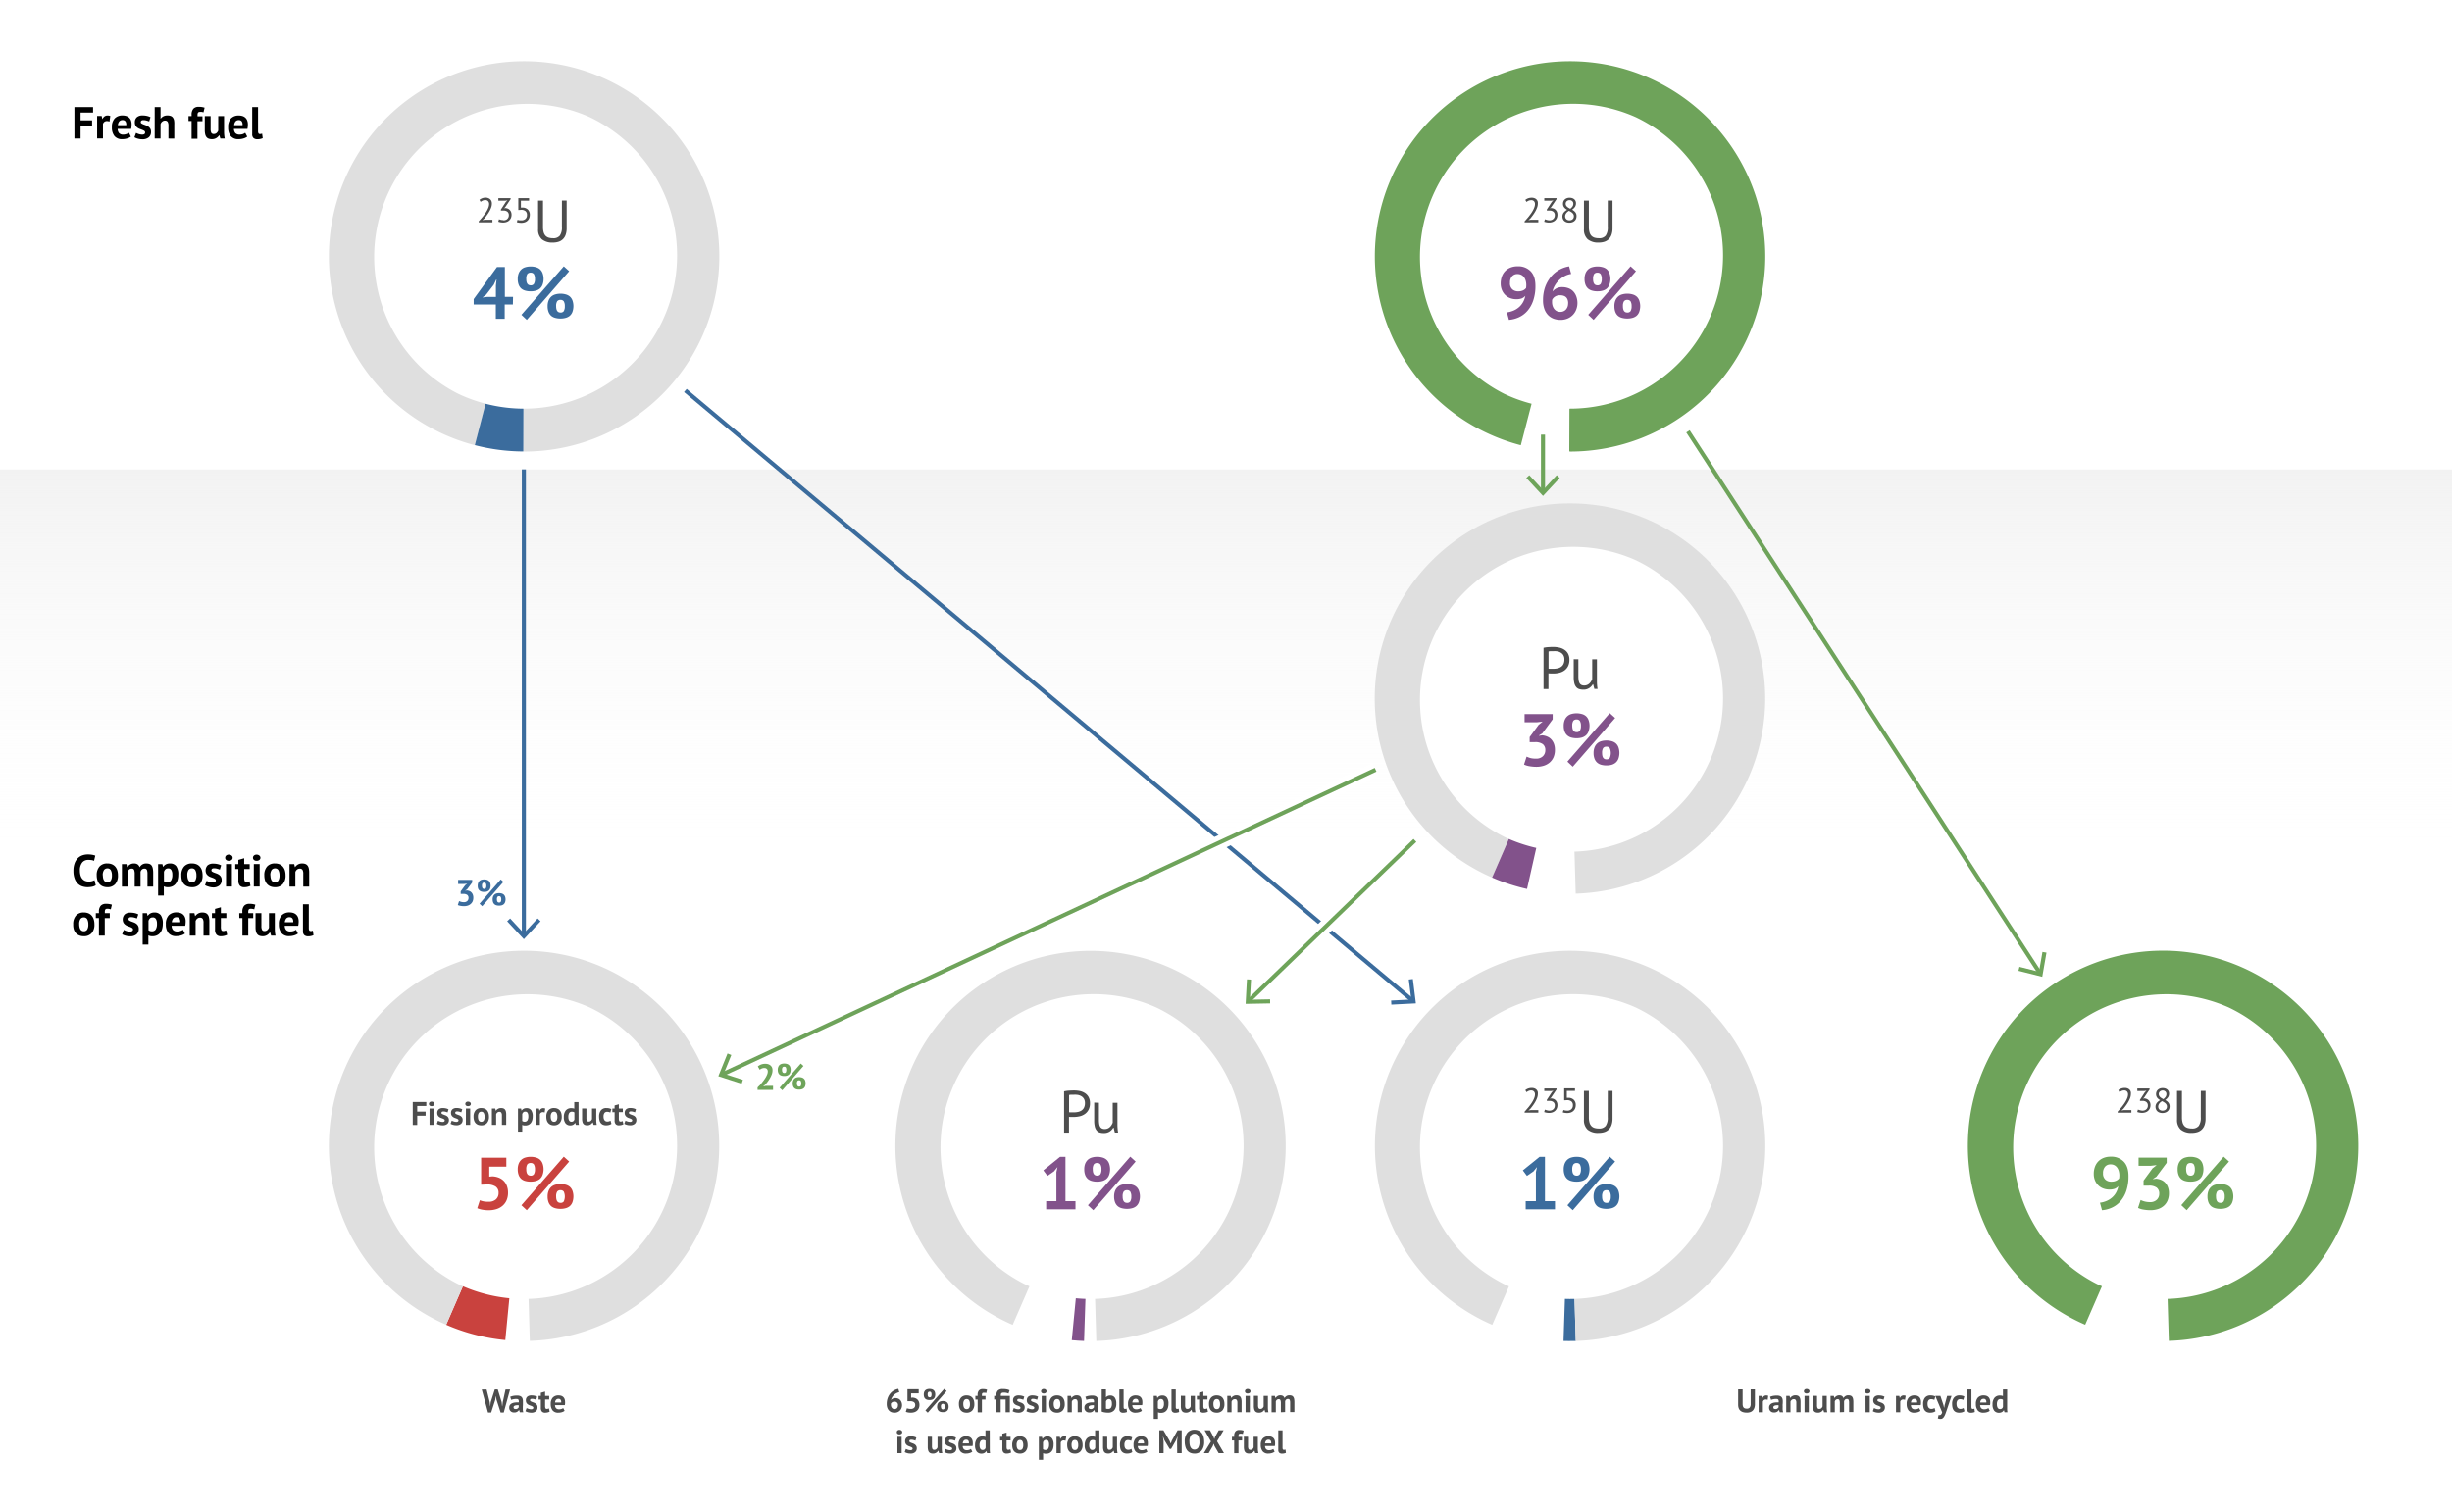 <svg xmlns="http://www.w3.org/2000/svg" xmlns:xlink="http://www.w3.org/1999/xlink" width="1200" height="740" viewBox="0 0 1200 740">
  <defs>
    <linearGradient id="a" x1="1729.78" y1="468.74" x2="1729.78" y2="572.21" gradientTransform="translate(-3827.89 -676.27) scale(2.56 1.93)" gradientUnits="userSpaceOnUse">
      <stop offset="0" stop-color="#f2f2f2"/>
      <stop offset="1" stop-color="#fff" stop-opacity="0"/>
    </linearGradient>
  </defs>
  <g>
    <rect width="1200" height="740" style="fill: #fff"/>
    <rect y="229.77" width="1200" height="200" style="fill: url(#a)"/>
    <g>
      <path d="M247.3,656a95.06,95.06,0,0,1-28.94-7.49l12.7-29.21a63.53,63.53,0,0,0,19.3,5L247.3,656Z" style="fill: #c9423e"/>
      <path d="M259.29,656.44l-.94-31.85a63.7,63.7,0,1,0-25.23-123,63.71,63.71,0,0,0-2.06,117.7l-12.7,29.21a95.51,95.51,0,1,1,40.93,7.89Z" style="fill: #dfdfdf"/>
    </g>
    <g>
      <path d="M530.53,656.43c-2-.07-4-.2-6-.39l3.06-31.71c1.32.13,2.66.21,4,.26l-1.06,31.84Z" style="fill: #82528b"/>
      <path d="M536.54,656.44l-.95-31.85a63.71,63.71,0,0,0,23.51-122.1,63.71,63.71,0,0,0-50.79,116.85L495.6,648.55a95.51,95.51,0,1,1,40.94,7.89Z" style="fill: #dfdfdf"/>
    </g>
    <g>
      <path d="M768.34,656.48c-1.06,0-2.12,0-3.16-.05l1.05-31.84c1.33,0,2.67,0,4,0l.94,31.85c-.95,0-1.89,0-2.84,0Z" style="fill: #3b6c9d"/>
      <path d="M771.18,656.44l-.95-31.85A63.7,63.7,0,1,0,743,619.34l-12.71,29.21a95.53,95.53,0,1,1,40.94,7.89Z" style="fill: #dfdfdf"/>
    </g>
    <path d="M1061.42,656.44l-.94-31.85a63.7,63.7,0,1,0-25.23-123,63.71,63.71,0,0,0-2.06,117.7l-12.71,29.21a95.53,95.53,0,1,1,40.94,7.89Z" style="fill: #6ea35a"/>
    <g>
      <path d="M771.14,437.47l-.93-31.84a63.71,63.71,0,0,0,23.56-122.09,63.7,63.7,0,0,0-50.85,116.82L730.2,429.57a95.55,95.55,0,1,1,40.94,7.9Z" style="fill: #dfdfdf"/>
      <path d="M747.3,435.17a95.71,95.71,0,0,1-17.09-5.6l12.71-29.21a63.59,63.59,0,0,0,11.4,3.73l-7,31.08Z" style="fill: #82528b"/>
    </g>
    <path d="M768.35,221H768l.11-31.86h.23a63.67,63.67,0,1,0-16.06-2l-8,30.82a95.54,95.54,0,1,1,24.1,3.09Z" style="fill: #6ea35a"/>
    <g>
      <path d="M256.47,221h-.35l.11-31.86h.23a63.67,63.67,0,1,0-16.06-2l-8,30.82a95.54,95.54,0,1,1,24.1,3.09Z" style="fill: #dfdfdf"/>
      <path d="M256.12,221a95.65,95.65,0,0,1-23.75-3.09l8-30.82a64.06,64.06,0,0,0,15.83,2L256.12,221Z" style="fill: #3b6c9d"/>
    </g>
    <path d="M288.62,57.34A75,75,0,0,0,224.3,192.8h0a75.5,75.5,0,0,0,31.89,7.25h.27A75,75,0,0,0,288.62,57.34Z" style="fill: #fff"/>
    <path d="M288.62,493.18A75,75,0,0,0,224.3,628.64h0a75.5,75.5,0,0,0,31.89,7.25h.27a75,75,0,0,0,32.16-142.71Z" style="fill: #fff"/>
    <path d="M565.87,493.18a75,75,0,0,0-64.33,135.46h0a75.51,75.51,0,0,0,31.9,7.25h.27a75,75,0,0,0,32.16-142.71Z" style="fill: #fff"/>
    <path d="M800.51,57.34A75,75,0,0,0,736.18,192.8h0a75.54,75.54,0,0,0,31.9,7.25h.27A75,75,0,0,0,800.51,57.34Z" style="fill: #fff"/>
    <path d="M800.51,274.21a75,75,0,0,0-64.33,135.46h0a75.42,75.42,0,0,0,31.9,7.25h.27a75,75,0,0,0,32.16-142.71Z" style="fill: #fff"/>
    <path d="M800.51,493.18a75,75,0,0,0-64.33,135.46h0a75.57,75.57,0,0,0,31.9,7.25h.27a75,75,0,0,0,32.16-142.71Z" style="fill: #fff"/>
    <path d="M1090.75,493.18a75,75,0,0,0-64.32,135.46h0a75.5,75.5,0,0,0,31.89,7.25h.27a75,75,0,0,0,32.16-142.71Z" style="fill: #fff"/>
    <g>
      <g>
        <line x1="256.38" y1="229.77" x2="256.38" y2="457.6" style="fill: none;stroke: #3b6c9d;stroke-miterlimit: 10;stroke-width: 2px"/>
        <polygon points="248.2 450.98 249.66 449.61 256.37 456.84 263.09 449.61 264.55 450.98 256.37 459.77 248.2 450.98" style="fill: #3b6c9d"/>
      </g>
      <g>
        <line x1="826.08" y1="211.16" x2="998.29" y2="476.34" style="fill: none;stroke: #6ea35a;stroke-miterlimit: 10;stroke-width: 2px"/>
        <polygon points="987.83 475.24 988.31 473.3 997.88 475.7 999.57 465.99 1001.54 466.33 999.47 478.17 987.83 475.24" style="fill: #6ea35a"/>
      </g>
      <g>
        <line x1="335.4" y1="191.16" x2="691.26" y2="489.77" style="fill: none;stroke: #3b6c9d;stroke-miterlimit: 10;stroke-width: 2px"/>
        <polygon points="680.92 491.78 680.82 489.78 690.67 489.28 689.45 479.49 691.44 479.25 692.92 491.17 680.92 491.78" style="fill: #3b6c9d"/>
      </g>
      <g>
        <line x1="755.14" y1="212.77" x2="755.14" y2="240.6" style="fill: none;stroke: #6ea45a;stroke-miterlimit: 10;stroke-width: 2px"/>
        <polygon points="746.96 233.98 748.43 232.61 755.14 239.84 761.85 232.61 763.32 233.98 755.14 242.77 746.96 233.98" style="fill: #6ea45a"/>
      </g>
      <g>
        <line x1="358.41" y1="523.61" x2="673.21" y2="376.82" style="fill: none;stroke: #fff;stroke-miterlimit: 10;stroke-width: 7px"/>
        <polygon points="391.53 539.75 393.69 533.09 360.85 522.48 373.83 490.5 367.34 487.87 351.54 526.83 391.53 539.75" style="fill: #fff"/>
      </g>
      <g>
        <line x1="692.45" y1="411.41" x2="615.06" y2="486.13" style="fill: none;stroke: #fff;stroke-miterlimit: 10;stroke-width: 7px"/>
        <polygon points="611.86 449.43 618.86 449.8 616.99 484.26 651.5 483.61 651.63 490.61 609.6 491.4 611.86 449.43" style="fill: #fff"/>
      </g>
      <g>
        <line x1="353.5" y1="525.9" x2="673.21" y2="376.82" style="fill: none;stroke: #6ea35a;stroke-miterlimit: 10;stroke-width: 2px"/>
        <polygon points="362.96 530.51 363.58 528.61 354.2 525.58 357.9 516.44 356.05 515.69 351.54 526.82 362.96 530.51" style="fill: #6ea35a"/>
      </g>
      <g>
        <line x1="692.45" y1="411.41" x2="611.16" y2="489.9" style="fill: none;stroke: #6ea45a;stroke-miterlimit: 10;stroke-width: 2px"/>
        <polygon points="610.25 479.41 612.25 479.52 611.71 489.37 621.58 489.18 621.61 491.18 609.6 491.41 610.25 479.41" style="fill: #6ea45a"/>
      </g>
    </g>
    <g>
      <path d="M751.7,371.36a4.57,4.57,0,0,0,3.4-1.19,4,4,0,0,0,1.17-2.88,3.59,3.59,0,0,0-1.22-3,6.17,6.17,0,0,0-3.85-1h-2.59v-2.48l4.35-5.94,2-1.62-2.84.32h-6v-4h13.75v2.56L754.8,359l-1.59,1v.18l1.52-.22a7.75,7.75,0,0,1,2.39.58,5.63,5.63,0,0,1,2,1.35,6.56,6.56,0,0,1,1.35,2.17,8.15,8.15,0,0,1,.5,3,8.77,8.77,0,0,1-.7,3.67,7.22,7.22,0,0,1-1.94,2.6,8.17,8.17,0,0,1-2.9,1.54,12,12,0,0,1-3.56.51,19.77,19.77,0,0,1-3.28-.29,9.48,9.48,0,0,1-2.74-.83l1.26-3.89a10,10,0,0,0,2.07.76A10.49,10.49,0,0,0,751.7,371.36Z" style="fill: #82528b"/>
      <path d="M765.27,355.3a7.39,7.39,0,0,1,.47-2.77,5.1,5.1,0,0,1,1.3-1.91,5,5,0,0,1,2-1.1,9.68,9.68,0,0,1,5.05,0,5.1,5.1,0,0,1,2,1,4.75,4.75,0,0,1,1.31,1.89,8.27,8.27,0,0,1,0,5.72,4.75,4.75,0,0,1-1.31,1.89,5.25,5.25,0,0,1-2,1.05,10.12,10.12,0,0,1-5.05,0,5,5,0,0,1-2-1.05,4.73,4.73,0,0,1-1.3-1.89A7.75,7.75,0,0,1,765.27,355.3Zm22.54-6.19,2.63,2.38L769.7,375.32l-2.63-2.49Zm-18.36,6.19c0,2.07.71,3.1,2.12,3.1a1.82,1.82,0,0,0,1.6-.67,4.48,4.48,0,0,0,.53-2.43,4.53,4.53,0,0,0-.53-2.41,1.8,1.8,0,0,0-1.6-.68,1.88,1.88,0,0,0-1.62.68A4.3,4.3,0,0,0,769.45,355.3Zm10.44,13.32a7.2,7.2,0,0,1,.47-2.77,5.2,5.2,0,0,1,1.29-1.91,5.06,5.06,0,0,1,2-1.1,9.34,9.34,0,0,1,2.54-.34,9.15,9.15,0,0,1,2.52.33,5.17,5.17,0,0,1,2,1,4.75,4.75,0,0,1,1.31,1.89,8.43,8.43,0,0,1,0,5.72,4.75,4.75,0,0,1-1.31,1.89,5.32,5.32,0,0,1-2,1.05,9.55,9.55,0,0,1-2.52.32,9.76,9.76,0,0,1-2.54-.32,5.1,5.1,0,0,1-2-1.05,4.81,4.81,0,0,1-1.29-1.89A7.54,7.54,0,0,1,779.89,368.62Zm4.17,0c0,2.07.71,3.1,2.13,3.1a1.83,1.83,0,0,0,1.6-.67,5.89,5.89,0,0,0,0-4.84,1.81,1.81,0,0,0-1.6-.68,1.85,1.85,0,0,0-1.62.68A4.21,4.21,0,0,0,784.06,368.62Z" style="fill: #82528b"/>
    </g>
    <g>
      <path d="M239.06,588.29a5.19,5.19,0,0,0,3.63-1.15A4.09,4.09,0,0,0,244,584a3.58,3.58,0,0,0-1.47-3.17,7.48,7.48,0,0,0-4.22-1l-2.84.11V566.73H247.8v4.39h-8.35V576l1.48-.15a9.56,9.56,0,0,1,3.18.65,7.19,7.19,0,0,1,2.43,1.6,7,7,0,0,1,1.55,2.49,9.33,9.33,0,0,1,.54,3.26,9.14,9.14,0,0,1-.72,3.74,7.45,7.45,0,0,1-2,2.7,8.52,8.52,0,0,1-3,1.62,12.6,12.6,0,0,1-3.78.54,16.89,16.89,0,0,1-3.08-.27,10.51,10.51,0,0,1-2.47-.74l1.26-3.89a9,9,0,0,0,1.82.56A11.83,11.83,0,0,0,239.06,588.29Z" style="fill: #c9423e"/>
      <path d="M253.38,572.41a7.39,7.39,0,0,1,.47-2.77,5.19,5.19,0,0,1,1.3-1.91,5,5,0,0,1,2-1.09,8.84,8.84,0,0,1,2.53-.35,9.15,9.15,0,0,1,2.52.33,5.1,5.1,0,0,1,2,1,4.75,4.75,0,0,1,1.31,1.89,8.3,8.3,0,0,1,0,5.73,4.75,4.75,0,0,1-1.31,1.89,5.23,5.23,0,0,1-2,1,10.12,10.12,0,0,1-5.05,0,5,5,0,0,1-2-1,4.73,4.73,0,0,1-1.3-1.89A7.8,7.8,0,0,1,253.38,572.41Zm22.54-6.19,2.63,2.38-20.74,23.83L255.18,590Zm-18.36,6.19c0,2.07.71,3.1,2.12,3.1a1.82,1.82,0,0,0,1.6-.67,4.48,4.48,0,0,0,.53-2.43,4.53,4.53,0,0,0-.53-2.41,1.83,1.83,0,0,0-1.6-.68,1.9,1.9,0,0,0-1.62.68A4.3,4.3,0,0,0,257.56,572.41ZM268,585.73a7.2,7.2,0,0,1,.47-2.77,5.2,5.2,0,0,1,1.29-1.91,5,5,0,0,1,2-1.09,9,9,0,0,1,2.54-.35,9.15,9.15,0,0,1,2.52.33,5.17,5.17,0,0,1,2,1,4.75,4.75,0,0,1,1.31,1.89,8.46,8.46,0,0,1,0,5.73,4.75,4.75,0,0,1-1.31,1.89,5.3,5.3,0,0,1-2,1,9.15,9.15,0,0,1-2.52.32,9.35,9.35,0,0,1-2.54-.32,5.09,5.09,0,0,1-2-1,4.81,4.81,0,0,1-1.29-1.89A7.6,7.6,0,0,1,268,585.73Zm4.17,0c0,2.07.71,3.1,2.13,3.1a1.83,1.83,0,0,0,1.6-.67,5.89,5.89,0,0,0,0-4.84,1.84,1.84,0,0,0-1.6-.68,1.88,1.88,0,0,0-1.62.68A4.21,4.21,0,0,0,272.17,585.73Z" style="fill: #c9423e"/>
    </g>
    <g>
      <g>
        <path d="M734.43,138.77a10,10,0,0,1,.56-3.38,7.2,7.2,0,0,1,1.62-2.65A7.6,7.6,0,0,1,739.2,131a9.16,9.16,0,0,1,3.51-.63,8.39,8.39,0,0,1,6.39,2.43q2.32,2.43,2.33,7.08a21.82,21.82,0,0,1-1.07,7.21,15.07,15.07,0,0,1-2.84,5.08,12.24,12.24,0,0,1-4.12,3.11,14.52,14.52,0,0,1-4.93,1.3l-1-3.67a12,12,0,0,0,3.53-1,9.77,9.77,0,0,0,2.66-1.79,9.11,9.11,0,0,0,1.82-2.41,10.15,10.15,0,0,0,1-2.9,4.75,4.75,0,0,1-1.86,1.3,7.92,7.92,0,0,1-2.64.36,8.28,8.28,0,0,1-2.72-.47,6.92,6.92,0,0,1-2.41-1.42,7.2,7.2,0,0,1-1.73-2.41A8.28,8.28,0,0,1,734.43,138.77Zm4.54-.25a3.93,3.93,0,0,0,1.15,3.09,4.12,4.12,0,0,0,2.88,1,5.38,5.38,0,0,0,2.41-.47,3.86,3.86,0,0,0,1.44-1.15,9.25,9.25,0,0,0,.11-1.44,7.79,7.79,0,0,0-.25-2,5.56,5.56,0,0,0-.77-1.73,4,4,0,0,0-1.34-1.21,3.89,3.89,0,0,0-1.92-.45,3.41,3.41,0,0,0-2.74,1.14A4.66,4.66,0,0,0,739,138.52Z" style="fill: #82528b"/>
        <path d="M772,148.27a8.82,8.82,0,0,1-.6,3.28,7.66,7.66,0,0,1-4.28,4.39,8.58,8.58,0,0,1-3.37.65,9.78,9.78,0,0,1-3.44-.59,7.41,7.41,0,0,1-2.72-1.79,8.23,8.23,0,0,1-1.79-3,12.15,12.15,0,0,1-.65-4.18,19.17,19.17,0,0,1,1-6.44,16.87,16.87,0,0,1,2.78-5,14.35,14.35,0,0,1,4.06-3.45,14.87,14.87,0,0,1,4.92-1.75l1,3.71a10,10,0,0,0-3.31,1.12,11.86,11.86,0,0,0-2.68,2,11.52,11.52,0,0,0-2,2.57,10.47,10.47,0,0,0-1.14,2.93,6.12,6.12,0,0,1,1.88-1.53,5.89,5.89,0,0,1,2.87-.63,8.45,8.45,0,0,1,3,.51,6.14,6.14,0,0,1,2.34,1.49,7,7,0,0,1,1.52,2.43A9.42,9.42,0,0,1,772,148.27Zm-4.54.26q0-4-4-4a4.36,4.36,0,0,0-2.43.65,3.74,3.74,0,0,0-1.39,1.51,3.82,3.82,0,0,0-.07.69v.57a6.21,6.21,0,0,0,.25,1.71,5.12,5.12,0,0,0,.74,1.52,3.92,3.92,0,0,0,1.24,1.08,3.8,3.8,0,0,0,1.8.41,3.58,3.58,0,0,0,2.76-1.15A4.22,4.22,0,0,0,767.41,148.53Z" style="fill: #82528b"/>
        <path d="M775.47,136.57a7.39,7.39,0,0,1,.47-2.77,5.1,5.1,0,0,1,1.3-1.91,4.88,4.88,0,0,1,2-1.09,9,9,0,0,1,2.54-.35,9.15,9.15,0,0,1,2.52.33,5.1,5.1,0,0,1,2,1,4.75,4.75,0,0,1,1.31,1.89,8.3,8.3,0,0,1,0,5.73,4.75,4.75,0,0,1-1.31,1.89,5.23,5.23,0,0,1-2,1,9.15,9.15,0,0,1-2.52.32,9.35,9.35,0,0,1-2.54-.32,5,5,0,0,1-2-1,4.73,4.73,0,0,1-1.3-1.89A7.8,7.8,0,0,1,775.47,136.57ZM798,130.38l2.63,2.38L779.9,156.59l-2.63-2.48Zm-18.36,6.19c0,2.07.71,3.1,2.12,3.1a1.82,1.82,0,0,0,1.6-.67,4.48,4.48,0,0,0,.53-2.43,4.53,4.53,0,0,0-.53-2.41,1.83,1.83,0,0,0-1.6-.68,1.9,1.9,0,0,0-1.62.68A4.3,4.3,0,0,0,779.65,136.57Zm10.44,13.32a7.2,7.2,0,0,1,.47-2.77,5.2,5.2,0,0,1,1.29-1.91,4.92,4.92,0,0,1,2-1.09,9,9,0,0,1,2.54-.35,9.15,9.15,0,0,1,2.52.33,5.17,5.17,0,0,1,2,1,4.75,4.75,0,0,1,1.31,1.89,8.46,8.46,0,0,1,0,5.73,4.75,4.75,0,0,1-1.31,1.89,5.3,5.3,0,0,1-2,1,9.15,9.15,0,0,1-2.52.32,9.35,9.35,0,0,1-2.54-.32,5.09,5.09,0,0,1-2-1,4.81,4.81,0,0,1-1.29-1.89A7.6,7.6,0,0,1,790.09,149.89Zm4.17,0c0,2.07.71,3.1,2.13,3.1a1.83,1.83,0,0,0,1.6-.67,4.5,4.5,0,0,0,.52-2.43,4.55,4.55,0,0,0-.52-2.41,1.84,1.84,0,0,0-1.6-.68,1.88,1.88,0,0,0-1.62.68A4.21,4.21,0,0,0,794.26,149.89Z" style="fill: #82528b"/>
      </g>
      <g>
        <path d="M752.61,99.69a5.45,5.45,0,0,1-.33,1.83,12.16,12.16,0,0,1-.86,1.89,19.33,19.33,0,0,1-1.19,1.85c-.44.6-.88,1.17-1.32,1.72l-.83.72v.07l1.08-.19h3.69v1.26h-6.73v-.49c.25-.26.54-.59.89-1s.72-.81,1.09-1.28.75-1,1.12-1.48a18.36,18.36,0,0,0,1-1.6,9.85,9.85,0,0,0,.72-1.61,4.67,4.67,0,0,0,.27-1.5,2,2,0,0,0-.48-1.38A1.76,1.76,0,0,0,749.3,98a3.27,3.27,0,0,0-1.26.26,5.37,5.37,0,0,0-1,.6l-.56-1a4.46,4.46,0,0,1,1.4-.8,5.2,5.2,0,0,1,1.74-.28,3.63,3.63,0,0,1,1.29.21,2.66,2.66,0,0,1,1,.6,2.85,2.85,0,0,1,.59.92A3.36,3.36,0,0,1,752.61,99.69Z" style="fill: #4d4d4d"/>
        <path d="M758.24,107.85a3.38,3.38,0,0,0,1.07-.16,2.53,2.53,0,0,0,.84-.5,2.36,2.36,0,0,0,.56-.79,2.51,2.51,0,0,0,.2-1,2.11,2.11,0,0,0-.7-1.75,2.94,2.94,0,0,0-1.94-.58H757v-.49l2.44-3.75.77-.75-1.09.17h-3.35V97h6v.49l-2.68,4-.6.49v0l.58-.12a3.61,3.61,0,0,1,1.25.24,2.82,2.82,0,0,1,1,.66,3.14,3.14,0,0,1,.66,1,4.23,4.23,0,0,1-.09,3,3.37,3.37,0,0,1-.87,1.19,3.64,3.64,0,0,1-1.29.73,4.83,4.83,0,0,1-1.57.26,7.06,7.06,0,0,1-1.37-.12,6.27,6.27,0,0,1-1.07-.3l.36-1.2a5.19,5.19,0,0,0,.92.31A5.38,5.38,0,0,0,758.24,107.85Z" style="fill: #4d4d4d"/>
        <path d="M764.65,106a3.05,3.05,0,0,1,.56-1.85,5.05,5.05,0,0,1,1.74-1.43,7.76,7.76,0,0,1-.79-.53,3.82,3.82,0,0,1-.64-.63,3,3,0,0,1-.44-.8,2.86,2.86,0,0,1-.16-1,2.92,2.92,0,0,1,.23-1.2,2.55,2.55,0,0,1,.66-.93,2.93,2.93,0,0,1,1-.61,3.84,3.84,0,0,1,1.36-.22,4,4,0,0,1,1.28.2,2.93,2.93,0,0,1,1,.56,2.52,2.52,0,0,1,.61.84,2.59,2.59,0,0,1,.22,1.09,3.22,3.22,0,0,1-.44,1.7,5,5,0,0,1-1.45,1.44,9.43,9.43,0,0,1,.84.56,4.39,4.39,0,0,1,.69.67,2.86,2.86,0,0,1,.46.84,2.91,2.91,0,0,1,.17,1.06,3.79,3.79,0,0,1-.23,1.33,2.82,2.82,0,0,1-.7,1,3.23,3.23,0,0,1-1.11.67A4.16,4.16,0,0,1,768,109a3.93,3.93,0,0,1-1.43-.24,3.19,3.19,0,0,1-1.06-.64,2.52,2.52,0,0,1-.65-1A3.07,3.07,0,0,1,764.65,106Zm5.59-.17a1.76,1.76,0,0,0-.2-.88,2.54,2.54,0,0,0-.53-.7,3.86,3.86,0,0,0-.75-.56c-.29-.17-.58-.34-.88-.49a3.86,3.86,0,0,0-1.47,1.28,2.5,2.5,0,0,0-.44,1.35,2.28,2.28,0,0,0,.13.78,1.72,1.72,0,0,0,.41.64,1.84,1.84,0,0,0,.67.43,2.36,2.36,0,0,0,.92.16,2.74,2.74,0,0,0,.81-.12,2.12,2.12,0,0,0,.68-.37,1.89,1.89,0,0,0,.48-.63A2.21,2.21,0,0,0,770.24,105.84Zm-4-6.12a1.86,1.86,0,0,0,.18.84,2.4,2.4,0,0,0,.5.65,4.47,4.47,0,0,0,.72.53c.27.17.55.32.85.47a5,5,0,0,0,1.12-1.17,2.32,2.32,0,0,0,.36-1.27,1.64,1.64,0,0,0-.53-1.32,1.87,1.87,0,0,0-1.28-.47,2.09,2.09,0,0,0-.81.15,2.12,2.12,0,0,0-.61.39,1.75,1.75,0,0,0-.38.55A1.82,1.82,0,0,0,766.24,99.72Z" style="fill: #4d4d4d"/>
        <path d="M786.84,98.19h2.32v13.55a9.38,9.38,0,0,1-.48,3.16,5.65,5.65,0,0,1-1.37,2.19,5.44,5.44,0,0,1-2.13,1.26,8.87,8.87,0,0,1-2.75.4,8,8,0,0,1-5.43-1.62,6.29,6.29,0,0,1-1.82-4.93v-14h2.4v12.88a9.56,9.56,0,0,0,.31,2.59,4.21,4.21,0,0,0,.91,1.72,3.66,3.66,0,0,0,1.52.94,7.19,7.19,0,0,0,2.14.29,4,4,0,0,0,3.36-1.29,6.93,6.93,0,0,0,1-4.25Z" style="fill: #4d4d4d"/>
      </g>
    </g>
    <g>
      <g>
        <path d="M251,149.07h-4v7h-4.35v-7H231.82V146.4l11.41-15.69h3.85v14.61h4Zm-8.31-9.26.32-3h-.14l-1.23,2.59-3.74,4.86-1.8,1.37,2.3-.29h4.29Z" style="fill: #3b6c9d"/>
        <path d="M253.38,136.57a7.39,7.39,0,0,1,.47-2.77,5.1,5.1,0,0,1,1.3-1.91,4.88,4.88,0,0,1,2-1.09,9,9,0,0,1,2.54-.35,9.15,9.15,0,0,1,2.52.33,5.1,5.1,0,0,1,2,1,4.75,4.75,0,0,1,1.31,1.89,8.3,8.3,0,0,1,0,5.73,4.75,4.75,0,0,1-1.31,1.89,5.23,5.23,0,0,1-2,1,9.15,9.15,0,0,1-2.52.32,9.35,9.35,0,0,1-2.54-.32,5,5,0,0,1-2-1,4.73,4.73,0,0,1-1.3-1.89A7.8,7.8,0,0,1,253.38,136.57Zm22.54-6.19,2.63,2.38-20.74,23.83-2.63-2.48Zm-18.36,6.19c0,2.07.71,3.1,2.12,3.1a1.82,1.82,0,0,0,1.6-.67,4.48,4.48,0,0,0,.53-2.43,4.53,4.53,0,0,0-.53-2.41,1.83,1.83,0,0,0-1.6-.68,1.9,1.9,0,0,0-1.62.68A4.3,4.3,0,0,0,257.56,136.57ZM268,149.89a7.2,7.2,0,0,1,.47-2.77,5.2,5.2,0,0,1,1.29-1.91,4.92,4.92,0,0,1,2-1.09,9,9,0,0,1,2.54-.35,9.15,9.15,0,0,1,2.52.33,5.17,5.17,0,0,1,2,1,4.75,4.75,0,0,1,1.31,1.89,8.46,8.46,0,0,1,0,5.73,4.75,4.75,0,0,1-1.31,1.89,5.3,5.3,0,0,1-2,1,9.15,9.15,0,0,1-2.52.32,9.35,9.35,0,0,1-2.54-.32,5.09,5.09,0,0,1-2-1,4.81,4.81,0,0,1-1.29-1.89A7.6,7.6,0,0,1,268,149.89Zm4.17,0c0,2.07.71,3.1,2.13,3.1a1.83,1.83,0,0,0,1.6-.67,4.5,4.5,0,0,0,.52-2.43,4.55,4.55,0,0,0-.52-2.41,1.84,1.84,0,0,0-1.6-.68,1.88,1.88,0,0,0-1.62.68A4.21,4.21,0,0,0,272.17,149.89Z" style="fill: #3b6c9d"/>
      </g>
      <g>
        <path d="M240.73,99.69a5.45,5.45,0,0,1-.33,1.83,11.37,11.37,0,0,1-.87,1.89,17.56,17.56,0,0,1-1.19,1.85c-.44.6-.88,1.17-1.32,1.72l-.83.72v.07l1.09-.19H241v1.26h-6.73v-.49l.9-1c.35-.38.71-.81,1.09-1.28s.75-1,1.12-1.48.69-1.06,1-1.6a9.85,9.85,0,0,0,.72-1.61,4.67,4.67,0,0,0,.27-1.5,2.08,2.08,0,0,0-.47-1.38,1.8,1.8,0,0,0-1.44-.55,3.22,3.22,0,0,0-1.25.26,5.46,5.46,0,0,0-1,.6l-.56-1a4.62,4.62,0,0,1,1.41-.8,5.2,5.2,0,0,1,1.74-.28A3.62,3.62,0,0,1,239,97a2.56,2.56,0,0,1,1.54,1.52A3.15,3.15,0,0,1,240.73,99.69Z" style="fill: #4d4d4d"/>
        <path d="M246.36,107.85a3.32,3.32,0,0,0,1.06-.16,2.48,2.48,0,0,0,.85-.5,2.49,2.49,0,0,0,.76-1.79,2.14,2.14,0,0,0-.7-1.75,3,3,0,0,0-1.94-.58h-1.25v-.49l2.43-3.75.78-.75-1.1.17H243.9V97h6v.49l-2.69,4-.59.49v0l.57-.12a3.67,3.67,0,0,1,1.26.24,2.78,2.78,0,0,1,1,.66,3,3,0,0,1,.66,1,3.66,3.66,0,0,1,.24,1.36,4,4,0,0,1-.32,1.63,3.63,3.63,0,0,1-.87,1.19,3.68,3.68,0,0,1-1.3.73,4.79,4.79,0,0,1-1.57.26,7.13,7.13,0,0,1-1.37-.12,6.15,6.15,0,0,1-1.06-.3l.35-1.2a4.84,4.84,0,0,0,2.12.43Z" style="fill: #4d4d4d"/>
        <path d="M255.21,107.85a2.78,2.78,0,0,0,1.93-.67,2.48,2.48,0,0,0,.76-2,2.24,2.24,0,0,0-.75-1.85,3.23,3.23,0,0,0-2.07-.6l-1.42.08V97h5.27v1.25h-4v3.37l.72,0a3.72,3.72,0,0,1,2.64.93,3.45,3.45,0,0,1,1,2.62,4.06,4.06,0,0,1-.33,1.68,3.35,3.35,0,0,1-.87,1.23,3.44,3.44,0,0,1-1.29.74,4.91,4.91,0,0,1-1.59.26,7.67,7.67,0,0,1-1.28-.09,4.85,4.85,0,0,1-1-.25l.35-1.15a4.31,4.31,0,0,0,.84.23A6.92,6.92,0,0,0,255.21,107.85Z" style="fill: #4d4d4d"/>
        <path d="M275,98.19h2.32v13.55a9.38,9.38,0,0,1-.48,3.16,5.63,5.63,0,0,1-1.36,2.19,5.44,5.44,0,0,1-2.13,1.26,8.89,8.89,0,0,1-2.76.4,8,8,0,0,1-5.42-1.62,6.26,6.26,0,0,1-1.83-4.93v-14h2.41v12.88a9.6,9.6,0,0,0,.3,2.59,4.22,4.22,0,0,0,.92,1.72,3.53,3.53,0,0,0,1.52.94,7.17,7.17,0,0,0,2.13.29,4,4,0,0,0,3.37-1.29,7,7,0,0,0,1-4.25Z" style="fill: #4d4d4d"/>
      </g>
    </g>
    <g>
      <path d="M755.4,317.12a14.35,14.35,0,0,1,2.38-.34q1.28-.09,2.52-.09A15,15,0,0,1,763,317a7.15,7.15,0,0,1,2.5,1,5.38,5.38,0,0,1,1.85,1.91,6.13,6.13,0,0,1,.71,3.1,6.78,6.78,0,0,1-.67,3.14,6,6,0,0,1-1.77,2.07,7.23,7.23,0,0,1-2.52,1.14,11.93,11.93,0,0,1-2.93.35H759l-.71-.05a3.37,3.37,0,0,1-.49-.05v7.71H755.4Zm5,1.66c-.5,0-1,0-1.45,0a4.85,4.85,0,0,0-1.1.14v8.41a1.53,1.53,0,0,0,.46.07l.67,0,.67,0h.46a10.76,10.76,0,0,0,2-.19,5.07,5.07,0,0,0,1.75-.68,3.5,3.5,0,0,0,1.26-1.4,4.8,4.8,0,0,0,.48-2.29,4,4,0,0,0-.45-2,3.57,3.57,0,0,0-1.19-1.28,5,5,0,0,0-1.66-.68A8.41,8.41,0,0,0,760.36,318.78Z" style="fill: #4d4d4d"/>
      <path d="M772.45,322.72V331a12.78,12.78,0,0,0,.14,2,4,4,0,0,0,.44,1.42,2.18,2.18,0,0,0,.87.86,3.06,3.06,0,0,0,1.4.29,3.59,3.59,0,0,0,1.39-.25,3.63,3.63,0,0,0,1.09-.68,4.79,4.79,0,0,0,.84-1,6.07,6.07,0,0,0,.59-1.2v-9.69h2.32V333.1c0,.7,0,1.42.07,2.16a13.87,13.87,0,0,0,.25,2h-1.59l-.58-2.29h-.15a5.66,5.66,0,0,1-1.8,1.88,5,5,0,0,1-2.87.76,6.66,6.66,0,0,1-2-.28,3,3,0,0,1-1.48-1,4.54,4.54,0,0,1-.9-1.87,12.18,12.18,0,0,1-.31-3v-8.76Z" style="fill: #4d4d4d"/>
    </g>
    <g>
      <g>
        <path d="M746.66,588h5V573.75l.54-2.45-1.73,2.12-3.2,2.2-2-2.7,8.21-6.63h2.62V588H761v4H746.66Z" style="fill: #3b6c9d"/>
        <path d="M765.27,572.41a7.2,7.2,0,0,1,.47-2.77,5.29,5.29,0,0,1,1.29-1.91,5,5,0,0,1,2-1.09,9,9,0,0,1,2.54-.35,9.15,9.15,0,0,1,2.52.33,5.17,5.17,0,0,1,2,1,4.75,4.75,0,0,1,1.31,1.89,8.46,8.46,0,0,1,0,5.73,4.75,4.75,0,0,1-1.31,1.89,5.3,5.3,0,0,1-2,1,9.15,9.15,0,0,1-2.52.32,9.35,9.35,0,0,1-2.54-.32,5.09,5.09,0,0,1-2-1,4.81,4.81,0,0,1-1.29-1.89A7.6,7.6,0,0,1,765.27,572.41Zm22.53-6.19,2.63,2.38L769.7,592.43,767.07,590Zm-18.36,6.19c0,2.07.71,3.1,2.13,3.1a1.83,1.83,0,0,0,1.6-.67,4.5,4.5,0,0,0,.52-2.43,4.55,4.55,0,0,0-.52-2.41,1.84,1.84,0,0,0-1.6-.68A1.88,1.88,0,0,0,770,570,4.21,4.21,0,0,0,769.44,572.41Zm10.44,13.32a7.39,7.39,0,0,1,.47-2.77,5.22,5.22,0,0,1,1.3-1.91,5,5,0,0,1,2-1.09,8.89,8.89,0,0,1,2.53-.35,9,9,0,0,1,2.52.33,5.1,5.1,0,0,1,2,1,4.77,4.77,0,0,1,1.32,1.89,8.46,8.46,0,0,1,0,5.73,4.77,4.77,0,0,1-1.32,1.89,5.23,5.23,0,0,1-2,1,9.05,9.05,0,0,1-2.52.32,9.28,9.28,0,0,1-2.53-.32,5.09,5.09,0,0,1-2-1,4.83,4.83,0,0,1-1.3-1.89A7.8,7.8,0,0,1,779.88,585.73Zm4.18,0c0,2.07.71,3.1,2.12,3.1a1.85,1.85,0,0,0,1.61-.67,4.6,4.6,0,0,0,.52-2.43,4.64,4.64,0,0,0-.52-2.41,1.86,1.86,0,0,0-1.61-.68,1.9,1.9,0,0,0-1.62.68A4.3,4.3,0,0,0,784.06,585.73Z" style="fill: #3b6c9d"/>
      </g>
      <g>
        <path d="M752.61,535.53a5.45,5.45,0,0,1-.33,1.83,12.16,12.16,0,0,1-.86,1.89,19.33,19.33,0,0,1-1.19,1.85c-.44.6-.88,1.18-1.32,1.72l-.83.72v.07l1.08-.18h3.69v1.25h-6.73v-.49c.25-.26.55-.58.89-1s.72-.81,1.09-1.27.75-1,1.12-1.49a18.36,18.36,0,0,0,1-1.6,9.85,9.85,0,0,0,.72-1.61,4.67,4.67,0,0,0,.27-1.5,2,2,0,0,0-.48-1.38,1.8,1.8,0,0,0-1.43-.55,3.18,3.18,0,0,0-1.25.26,5.18,5.18,0,0,0-1,.6l-.56-1a4.25,4.25,0,0,1,1.4-.79,5,5,0,0,1,1.74-.29,3.63,3.63,0,0,1,1.29.21,2.66,2.66,0,0,1,1,.6,2.69,2.69,0,0,1,.59.92A3.36,3.36,0,0,1,752.61,535.53Z" style="fill: #4d4d4d"/>
        <path d="M758.24,543.7a3.38,3.38,0,0,0,1.07-.17,2.53,2.53,0,0,0,.84-.5,2.36,2.36,0,0,0,.56-.79,2.51,2.51,0,0,0,.2-1,2.12,2.12,0,0,0-.7-1.75,2.94,2.94,0,0,0-1.94-.58H757v-.49l2.44-3.75.78-.75-1.1.17h-3.35v-1.25h6v.49l-2.69,4-.59.49v0l.57-.12a3.61,3.61,0,0,1,1.25.24,2.92,2.92,0,0,1,1.66,1.69,3.68,3.68,0,0,1,.23,1.37,3.84,3.84,0,0,1-.32,1.62,3.37,3.37,0,0,1-.87,1.19,3.73,3.73,0,0,1-1.29.74,5.11,5.11,0,0,1-1.57.25,7.06,7.06,0,0,1-1.37-.12,6.27,6.27,0,0,1-1.07-.3l.36-1.2a5.19,5.19,0,0,0,.92.31A5.35,5.35,0,0,0,758.24,543.7Z" style="fill: #4d4d4d"/>
        <path d="M767.1,543.7A2.81,2.81,0,0,0,769,543a2.5,2.5,0,0,0,.76-2,2.22,2.22,0,0,0-.75-1.84,3.22,3.22,0,0,0-2.08-.61l-1.42.08v-5.85h5.28v1.25h-4v3.37l.73,0a3.74,3.74,0,0,1,2.64.93,3.46,3.46,0,0,1,1,2.62,4.28,4.28,0,0,1-.32,1.69,3.39,3.39,0,0,1-.87,1.22,3.77,3.77,0,0,1-1.29.75,5.19,5.19,0,0,1-1.59.25,7.8,7.8,0,0,1-1.29-.09,4.85,4.85,0,0,1-1-.25l.36-1.15a4.21,4.21,0,0,0,.83.23A6.84,6.84,0,0,0,767.1,543.7Z" style="fill: #4d4d4d"/>
        <path d="M786.84,534h2.32v13.55a9.38,9.38,0,0,1-.48,3.16,5.65,5.65,0,0,1-1.37,2.19,5.37,5.37,0,0,1-2.13,1.26,8.87,8.87,0,0,1-2.75.4A7.92,7.92,0,0,1,777,553a6.26,6.26,0,0,1-1.83-4.93V534h2.41v12.88a9.6,9.6,0,0,0,.3,2.59,4.21,4.21,0,0,0,.91,1.72,3.53,3.53,0,0,0,1.53.94,7.17,7.17,0,0,0,2.13.29,4,4,0,0,0,3.36-1.29,6.93,6.93,0,0,0,1-4.25Z" style="fill: #4d4d4d"/>
      </g>
    </g>
    <g>
      <g>
        <path d="M512,588h5V573.75l.54-2.45-1.73,2.12-3.2,2.2-2-2.7,8.2-6.63h2.63V588h4.9v4H512Z" style="fill: #82528b"/>
        <path d="M530.63,572.41a7.4,7.4,0,0,1,.46-2.77,5.44,5.44,0,0,1,1.3-1.91,5,5,0,0,1,2-1.09,8.91,8.91,0,0,1,2.54-.35,9.15,9.15,0,0,1,2.52.33,5.12,5.12,0,0,1,2,1,4.67,4.67,0,0,1,1.32,1.89,8.46,8.46,0,0,1,0,5.73,4.67,4.67,0,0,1-1.32,1.89,5.26,5.26,0,0,1-2,1,9.15,9.15,0,0,1-2.52.32,9.3,9.3,0,0,1-2.54-.32,5.09,5.09,0,0,1-2-1,4.94,4.94,0,0,1-1.3-1.89A7.81,7.81,0,0,1,530.63,572.41Zm22.53-6.19,2.63,2.38-20.74,23.83L532.43,590Zm-18.36,6.19c0,2.07.71,3.1,2.13,3.1a1.84,1.84,0,0,0,1.6-.67,4.5,4.5,0,0,0,.52-2.43,4.55,4.55,0,0,0-.52-2.41,1.85,1.85,0,0,0-1.6-.68,1.88,1.88,0,0,0-1.62.68A4.21,4.21,0,0,0,534.8,572.41Zm10.44,13.32a7.39,7.39,0,0,1,.47-2.77,5.1,5.1,0,0,1,1.3-1.91,5,5,0,0,1,2-1.09,9,9,0,0,1,2.54-.35,9.15,9.15,0,0,1,2.52.33,5.1,5.1,0,0,1,2,1,4.75,4.75,0,0,1,1.31,1.89,8.3,8.3,0,0,1,0,5.73,4.75,4.75,0,0,1-1.31,1.89,5.23,5.23,0,0,1-2,1,9.15,9.15,0,0,1-2.52.32,9.35,9.35,0,0,1-2.54-.32,5,5,0,0,1-2-1,4.73,4.73,0,0,1-1.3-1.89A7.8,7.8,0,0,1,545.24,585.73Zm4.18,0c0,2.07.7,3.1,2.12,3.1a1.82,1.82,0,0,0,1.6-.67,4.48,4.48,0,0,0,.53-2.43,4.53,4.53,0,0,0-.53-2.41,1.83,1.83,0,0,0-1.6-.68,1.9,1.9,0,0,0-1.62.68A4.22,4.22,0,0,0,549.42,585.73Z" style="fill: #82528b"/>
      </g>
      <g>
        <path d="M520.76,534.24a14.05,14.05,0,0,1,2.37-.35c.85-.06,1.7-.09,2.53-.09a14.88,14.88,0,0,1,2.71.26,7.61,7.61,0,0,1,2.51,1,5.44,5.44,0,0,1,1.84,1.91,6.17,6.17,0,0,1,.71,3.11,6.64,6.64,0,0,1-.67,3.13,5.75,5.75,0,0,1-1.77,2.07,7.09,7.09,0,0,1-2.52,1.15,12.37,12.37,0,0,1-2.93.35h-.48l-.69,0-.71,0-.5-.06v7.71h-2.4Zm5,1.65c-.5,0-1,0-1.45,0a5.5,5.5,0,0,0-1.1.14v8.41a1.49,1.49,0,0,0,.47.08l.66,0h1.13a9.94,9.94,0,0,0,2-.19,5,5,0,0,0,1.76-.68,3.62,3.62,0,0,0,1.26-1.39,4.86,4.86,0,0,0,.48-2.29,4,4,0,0,0-.45-2,3.66,3.66,0,0,0-1.19-1.28,5.28,5.28,0,0,0-1.67-.68A9,9,0,0,0,525.71,535.89Z" style="fill: #4d4d4d"/>
        <path d="M537.81,539.83v8.27a12.79,12.79,0,0,0,.13,2,4.08,4.08,0,0,0,.45,1.43,2.09,2.09,0,0,0,.87.85,2.87,2.87,0,0,0,1.39.29,3.55,3.55,0,0,0,1.39-.25,3.51,3.51,0,0,0,1.09-.68,4.79,4.79,0,0,0,.84-1,5.82,5.82,0,0,0,.59-1.2v-9.69h2.32v10.39c0,.69,0,1.41.08,2.16a15.73,15.73,0,0,0,.24,2h-1.59L545,552h-.15a5.76,5.76,0,0,1-1.79,1.89,5.12,5.12,0,0,1-2.88.75,7,7,0,0,1-2-.27,3.17,3.17,0,0,1-1.48-1,4.6,4.6,0,0,1-.9-1.87,12.24,12.24,0,0,1-.3-3v-8.76Z" style="fill: #4d4d4d"/>
      </g>
    </g>
    <g>
      <g>
        <path d="M1024.68,574.61a9.71,9.71,0,0,1,.56-3.38,7.4,7.4,0,0,1,1.61-2.65,7.64,7.64,0,0,1,2.6-1.73,9.16,9.16,0,0,1,3.51-.63,8.42,8.42,0,0,1,6.39,2.43q2.33,2.43,2.32,7.08a22.1,22.1,0,0,1-1.06,7.21,15.16,15.16,0,0,1-2.85,5.08,12.14,12.14,0,0,1-4.12,3.11,14.46,14.46,0,0,1-4.93,1.3l-1-3.67a11.94,11.94,0,0,0,3.53-1,9.77,9.77,0,0,0,2.66-1.79,8.9,8.9,0,0,0,1.82-2.41,10.15,10.15,0,0,0,1-2.9,4.72,4.72,0,0,1-1.85,1.3,8,8,0,0,1-2.65.36,8.32,8.32,0,0,1-2.72-.47,6.92,6.92,0,0,1-2.41-1.42,7.23,7.23,0,0,1-1.73-2.41A8.28,8.28,0,0,1,1024.68,574.61Zm4.53-.25a3.94,3.94,0,0,0,1.16,3.09,4.09,4.09,0,0,0,2.88,1,5.44,5.44,0,0,0,2.41-.47,4,4,0,0,0,1.44-1.15,10.42,10.42,0,0,0,.11-1.44,7.8,7.8,0,0,0-.26-2,5.14,5.14,0,0,0-.77-1.73,3.75,3.75,0,0,0-3.26-1.66,3.38,3.38,0,0,0-2.73,1.14A4.68,4.68,0,0,0,1029.21,574.36Z" style="fill: #6ea35a"/>
        <path d="M1052.14,588.47a4.59,4.59,0,0,0,3.41-1.19,4,4,0,0,0,1.17-2.88,3.61,3.61,0,0,0-1.23-3,6.15,6.15,0,0,0-3.85-1h-2.59v-2.49l4.35-5.94,2.06-1.62-2.85.33h-6v-4h13.76v2.55l-5.08,6.81-1.58,1v.18l1.51-.22a8,8,0,0,1,2.39.58,5.63,5.63,0,0,1,2,1.35,6.3,6.3,0,0,1,1.35,2.18,8.09,8.09,0,0,1,.51,3,8.82,8.82,0,0,1-.71,3.68,7.16,7.16,0,0,1-1.94,2.59,8.1,8.1,0,0,1-2.9,1.55,12.35,12.35,0,0,1-3.56.5,19.77,19.77,0,0,1-3.28-.29,9.3,9.3,0,0,1-2.73-.83l1.26-3.88a10.09,10.09,0,0,0,2.07.75A9.88,9.88,0,0,0,1052.14,588.47Z" style="fill: #6ea35a"/>
        <path d="M1065.72,572.41a7.4,7.4,0,0,1,.46-2.77,5.44,5.44,0,0,1,1.3-1.91,5,5,0,0,1,2-1.09,8.91,8.91,0,0,1,2.54-.35,9.15,9.15,0,0,1,2.52.33,5.12,5.12,0,0,1,2,1,4.67,4.67,0,0,1,1.32,1.89,8.46,8.46,0,0,1,0,5.73,4.67,4.67,0,0,1-1.32,1.89,5.26,5.26,0,0,1-2,1,9.15,9.15,0,0,1-2.52.32,9.3,9.3,0,0,1-2.54-.32,5.09,5.09,0,0,1-2-1,4.94,4.94,0,0,1-1.3-1.89A7.81,7.81,0,0,1,1065.72,572.41Zm22.53-6.19,2.63,2.38-20.74,23.83-2.62-2.48Zm-18.36,6.19c0,2.07.71,3.1,2.13,3.1a1.84,1.84,0,0,0,1.6-.67,4.5,4.5,0,0,0,.52-2.43,4.55,4.55,0,0,0-.52-2.41,1.85,1.85,0,0,0-1.6-.68,1.88,1.88,0,0,0-1.62.68A4.21,4.21,0,0,0,1069.89,572.41Zm10.44,13.32a7.39,7.39,0,0,1,.47-2.77,5.1,5.1,0,0,1,1.3-1.91,5,5,0,0,1,2-1.09,9,9,0,0,1,2.54-.35,9.15,9.15,0,0,1,2.52.33,5.1,5.1,0,0,1,2,1,4.75,4.75,0,0,1,1.31,1.89,8.3,8.3,0,0,1,0,5.73,4.75,4.75,0,0,1-1.31,1.89,5.23,5.23,0,0,1-2,1,9.15,9.15,0,0,1-2.52.32,9.35,9.35,0,0,1-2.54-.32,5,5,0,0,1-2-1,4.73,4.73,0,0,1-1.3-1.89A7.8,7.8,0,0,1,1080.33,585.73Zm4.18,0c0,2.07.71,3.1,2.12,3.1a1.82,1.82,0,0,0,1.6-.67,4.48,4.48,0,0,0,.53-2.43,4.53,4.53,0,0,0-.53-2.41,1.83,1.83,0,0,0-1.6-.68,1.9,1.9,0,0,0-1.62.68A4.3,4.3,0,0,0,1084.51,585.73Z" style="fill: #6ea35a"/>
      </g>
      <g>
        <path d="M1042.85,535.53a5.45,5.45,0,0,1-.33,1.83,11.3,11.3,0,0,1-.86,1.89,17.56,17.56,0,0,1-1.19,1.85c-.44.6-.88,1.18-1.32,1.72l-.83.72v.07l1.08-.18h3.69v1.25h-6.73v-.49c.25-.26.55-.58.9-1s.71-.81,1.09-1.27.75-1,1.11-1.49a18.36,18.36,0,0,0,1-1.6,9.85,9.85,0,0,0,.72-1.61,4.67,4.67,0,0,0,.27-1.5,2.08,2.08,0,0,0-.47-1.38,1.83,1.83,0,0,0-1.44-.55,3.18,3.18,0,0,0-1.25.26,5.18,5.18,0,0,0-1,.6l-.56-1a4.3,4.3,0,0,1,1.41-.79,5,5,0,0,1,1.74-.29,3.62,3.62,0,0,1,1.28.21,2.66,2.66,0,0,1,1,.6,2.55,2.55,0,0,1,.59.92A3.14,3.14,0,0,1,1042.85,535.53Z" style="fill: #4d4d4d"/>
        <path d="M1048.48,543.7a3.33,3.33,0,0,0,1.07-.17,2.35,2.35,0,0,0,.84-.5,2.23,2.23,0,0,0,.56-.79,2.35,2.35,0,0,0,.2-1,2.12,2.12,0,0,0-.7-1.75,2.91,2.91,0,0,0-1.93-.58h-1.25v-.49l2.43-3.75.78-.75-1.1.17H1046v-1.25h6v.49l-2.69,4-.59.49v0l.57-.12a3.61,3.61,0,0,1,1.25.24,3,3,0,0,1,1,.66,3.14,3.14,0,0,1,.66,1,3.68,3.68,0,0,1,.24,1.37,4,4,0,0,1-.32,1.62,3.63,3.63,0,0,1-.87,1.19,3.87,3.87,0,0,1-1.3.74,5.06,5.06,0,0,1-1.57.25,7.13,7.13,0,0,1-1.37-.12,5.9,5.9,0,0,1-1.06-.3l.35-1.2a5.49,5.49,0,0,0,.92.31A5.42,5.42,0,0,0,1048.48,543.7Z" style="fill: #4d4d4d"/>
        <path d="M1054.89,541.85a3.14,3.14,0,0,1,.56-1.85,5.05,5.05,0,0,1,1.74-1.43,9.06,9.06,0,0,1-.79-.53,4.24,4.24,0,0,1-.64-.63,3.27,3.27,0,0,1-.44-.8,3.26,3.26,0,0,1,.07-2.21,2.55,2.55,0,0,1,.66-.93,3,3,0,0,1,1-.61,3.84,3.84,0,0,1,1.36-.22,4,4,0,0,1,1.29.2,3,3,0,0,1,1,.56,2.7,2.7,0,0,1,.62.84,2.75,2.75,0,0,1,.22,1.09,3.29,3.29,0,0,1-.44,1.7,5,5,0,0,1-1.46,1.44,8.17,8.17,0,0,1,.84.56,3.71,3.71,0,0,1,.69.68,2.93,2.93,0,0,1,.47.83,3.14,3.14,0,0,1,.17,1.06,3.58,3.58,0,0,1-.24,1.33,2.92,2.92,0,0,1-.69,1,3.22,3.22,0,0,1-1.12.67,4.14,4.14,0,0,1-1.5.25,4,4,0,0,1-1.44-.24,3.19,3.19,0,0,1-1.06-.64,2.64,2.64,0,0,1-.65-1A3.07,3.07,0,0,1,1054.89,541.85Zm5.6-.17a1.79,1.79,0,0,0-.21-.88,2.54,2.54,0,0,0-.53-.7,4.31,4.31,0,0,0-.75-.56c-.28-.17-.58-.34-.88-.49a3.86,3.86,0,0,0-1.47,1.28,2.62,2.62,0,0,0-.44,1.35,2.07,2.07,0,0,0,.14.78,1.7,1.7,0,0,0,.4.64,2,2,0,0,0,.67.44,2.56,2.56,0,0,0,.92.16,2.75,2.75,0,0,0,.81-.13,2.29,2.29,0,0,0,.69-.37,1.89,1.89,0,0,0,.47-.63A2,2,0,0,0,1060.49,541.68Zm-4-6.12a1.74,1.74,0,0,0,.19.84,2.22,2.22,0,0,0,.5.65,4,4,0,0,0,.71.53c.27.17.56.32.85.47a4.65,4.65,0,0,0,1.12-1.17,2.25,2.25,0,0,0,.37-1.27,1.65,1.65,0,0,0-.54-1.32,1.86,1.86,0,0,0-1.27-.47,2,2,0,0,0-.81.15,2.46,2.46,0,0,0-.61.39,1.47,1.47,0,0,0-.38.55A1.64,1.64,0,0,0,1056.48,535.56Z" style="fill: #4d4d4d"/>
        <path d="M1077.08,534h2.32v13.55a9.38,9.38,0,0,1-.48,3.16,5.63,5.63,0,0,1-1.36,2.19,5.44,5.44,0,0,1-2.13,1.26,8.94,8.94,0,0,1-2.76.4,7.94,7.94,0,0,1-5.42-1.62,6.26,6.26,0,0,1-1.83-4.93V534h2.41v12.88a9.6,9.6,0,0,0,.3,2.59,4.22,4.22,0,0,0,.92,1.72,3.44,3.44,0,0,0,1.52.94,7.17,7.17,0,0,0,2.13.29,4,4,0,0,0,3.36-1.29,6.93,6.93,0,0,0,1-4.25Z" style="fill: #4d4d4d"/>
      </g>
    </g>
    <g>
      <path d="M378.06,524a5.52,5.52,0,0,1-.33,1.85,12.2,12.2,0,0,1-.85,1.84,17.84,17.84,0,0,1-1.13,1.74c-.42.55-.82,1.07-1.22,1.53l-.95.74v.09l1.29-.25h3.46v2h-7.58v-1.21c.29-.3.61-.65,1-1s.73-.83,1.09-1.28.72-.91,1.07-1.39a15.52,15.52,0,0,0,.94-1.45,11,11,0,0,0,.66-1.41,4,4,0,0,0,.24-1.3,1.75,1.75,0,0,0-.42-1.21,1.72,1.72,0,0,0-1.35-.48,3.14,3.14,0,0,0-1.17.24,3.2,3.2,0,0,0-1,.62l-.94-1.65a5.64,5.64,0,0,1,1.6-.93,5.75,5.75,0,0,1,2.09-.35,4.55,4.55,0,0,1,1.42.21,3.3,3.3,0,0,1,1.12.63,3,3,0,0,1,.74,1A3.61,3.61,0,0,1,378.06,524Z" style="fill: #6ea45a"/>
      <path d="M380.63,523.71a3.55,3.55,0,0,1,.24-1.38,2.61,2.61,0,0,1,.64-1,2.49,2.49,0,0,1,1-.54,4.33,4.33,0,0,1,1.27-.18,4.52,4.52,0,0,1,1.26.17,2.45,2.45,0,0,1,1,.52,2.42,2.42,0,0,1,.66.94,4.24,4.24,0,0,1,0,2.87,2.42,2.42,0,0,1-.66.94,2.58,2.58,0,0,1-1,.52,4.53,4.53,0,0,1-1.26.16,4.7,4.7,0,0,1-1.27-.16,2.58,2.58,0,0,1-1-.52,2.38,2.38,0,0,1-.64-.94A3.8,3.8,0,0,1,380.63,523.71Zm11.27-3.09,1.31,1.19-10.36,11.91-1.32-1.24Zm-9.18,3.09c0,1,.35,1.55,1.06,1.55a.93.93,0,0,0,.8-.33,2.95,2.95,0,0,0,0-2.42.91.91,0,0,0-.8-.34.94.94,0,0,0-.81.34A2.1,2.1,0,0,0,382.72,523.71Zm5.22,6.66a3.76,3.76,0,0,1,.23-1.38,2.76,2.76,0,0,1,.65-1,2.49,2.49,0,0,1,1-.54,4.28,4.28,0,0,1,1.27-.18,4.52,4.52,0,0,1,1.26.17,2.52,2.52,0,0,1,1,.52,2.42,2.42,0,0,1,.66.94,4.24,4.24,0,0,1,0,2.87,2.42,2.42,0,0,1-.66.94,2.65,2.65,0,0,1-1,.52,4.53,4.53,0,0,1-1.26.16,4.65,4.65,0,0,1-1.27-.16,2.58,2.58,0,0,1-1-.52,2.51,2.51,0,0,1-.65-.94A4,4,0,0,1,387.94,530.37Zm2.09,0c0,1,.35,1.55,1.06,1.55a.93.93,0,0,0,.8-.33,2.95,2.95,0,0,0,0-2.42.91.91,0,0,0-.8-.34.94.94,0,0,0-.81.34A2.1,2.1,0,0,0,390,530.37Z" style="fill: #6ea45a"/>
    </g>
    <g>
      <path d="M227,441.64a2.3,2.3,0,0,0,1.71-.6,2,2,0,0,0,.58-1.44,1.82,1.82,0,0,0-.61-1.51,3.13,3.13,0,0,0-1.93-.48h-1.29v-1.25l2.17-3,1-.81-1.42.17h-3v-2h6.88V432l-2.54,3.41-.79.48V436l.76-.11a4.32,4.32,0,0,1,1.19.29,2.83,2.83,0,0,1,1,.68,3.21,3.21,0,0,1,.68,1.09,4,4,0,0,1,.25,1.49,4.51,4.51,0,0,1-.35,1.84,3.79,3.79,0,0,1-1,1.29,4.15,4.15,0,0,1-1.45.78,6.38,6.38,0,0,1-1.78.25,9.35,9.35,0,0,1-1.64-.15,4.55,4.55,0,0,1-1.37-.41l.63-1.94a5.21,5.21,0,0,0,1,.37A5,5,0,0,0,227,441.64Z" style="fill: #3b6c9d"/>
      <path d="M233.79,433.61a3.85,3.85,0,0,1,.23-1.39,2.72,2.72,0,0,1,.65-1,2.5,2.5,0,0,1,1-.55,4.64,4.64,0,0,1,1.27-.17,4.53,4.53,0,0,1,1.26.16,2.65,2.65,0,0,1,1,.52,2.45,2.45,0,0,1,.66.95,4.21,4.21,0,0,1,0,2.86,2.45,2.45,0,0,1-.66.95,2.65,2.65,0,0,1-1,.52,4.53,4.53,0,0,1-1.26.16,4.65,4.65,0,0,1-1.27-.16,2.58,2.58,0,0,1-1-.52A2.55,2.55,0,0,1,234,435,4,4,0,0,1,233.79,433.61Zm11.27-3.1,1.31,1.19L236,443.62l-1.31-1.24Zm-9.18,3.1c0,1,.35,1.55,1.06,1.55a.91.91,0,0,0,.8-.34,2.23,2.23,0,0,0,.26-1.21,2.28,2.28,0,0,0-.26-1.21.93.93,0,0,0-.8-.34,1,1,0,0,0-.81.34A2.12,2.12,0,0,0,235.88,433.61Zm5.22,6.66a3.85,3.85,0,0,1,.23-1.39,2.59,2.59,0,0,1,.65-.95,2.5,2.5,0,0,1,1-.55,4.93,4.93,0,0,1,2.53,0,2.73,2.73,0,0,1,1,.52,2.33,2.33,0,0,1,.65.95,4.06,4.06,0,0,1,0,2.86,2.33,2.33,0,0,1-.65.95,2.73,2.73,0,0,1-1,.52,5.08,5.08,0,0,1-2.53,0,2.58,2.58,0,0,1-1-.52,2.44,2.44,0,0,1-.65-.95A4,4,0,0,1,241.1,440.27Zm2.09,0c0,1,.35,1.55,1.06,1.55a.91.91,0,0,0,.8-.34,2.23,2.23,0,0,0,.26-1.21,2.28,2.28,0,0,0-.26-1.21.93.93,0,0,0-.8-.34,1,1,0,0,0-.81.34A2.12,2.12,0,0,0,243.19,440.27Z" style="fill: #3b6c9d"/>
    </g>
  </g>
  <g>
    <g>
      <path d="M202,539.45h6.64v1.95h-4.45v2.77h4.1v2h-4.1v4.53H202Z" style="fill: #4d4d4d"/>
      <path d="M209.92,540.39a1,1,0,0,1,.34-.79,1.32,1.32,0,0,1,1-.33,1.44,1.44,0,0,1,1,.33,1,1,0,0,1,.37.79,1,1,0,0,1-.37.78,1.54,1.54,0,0,1-1,.31,1.41,1.41,0,0,1-1-.31A1,1,0,0,1,209.92,540.39Zm.3,2.26h2.08v8h-2.08Z" style="fill: #4d4d4d"/>
      <path d="M217.65,548.44a.59.59,0,0,0-.28-.51,3.2,3.2,0,0,0-.67-.36l-.88-.32a3.54,3.54,0,0,1-.88-.47,2.55,2.55,0,0,1-.67-.75,2.29,2.29,0,0,1-.27-1.18,2.26,2.26,0,0,1,.7-1.8,3,3,0,0,1,2-.63,6.93,6.93,0,0,1,1.65.19,4.69,4.69,0,0,1,1.15.44l-.46,1.5a8.58,8.58,0,0,0-.93-.3,4,4,0,0,0-1.13-.16q-.93,0-.93.72a.53.53,0,0,0,.27.46,3.22,3.22,0,0,0,.67.33l.88.33a3.84,3.84,0,0,1,.88.45,2.35,2.35,0,0,1,.67.73,2.2,2.2,0,0,1,.28,1.15,2.42,2.42,0,0,1-.78,1.91,3.36,3.36,0,0,1-2.33.7,5.5,5.5,0,0,1-1.59-.22,4.79,4.79,0,0,1-1.21-.5l.58-1.55a5.88,5.88,0,0,0,1,.41,4.09,4.09,0,0,0,1.25.2,1.39,1.39,0,0,0,.75-.18A.66.66,0,0,0,217.65,548.44Z" style="fill: #4d4d4d"/>
      <path d="M224.4,548.44a.58.58,0,0,0-.27-.51,3.58,3.58,0,0,0-.68-.36l-.88-.32a3.54,3.54,0,0,1-.88-.47A2.69,2.69,0,0,1,221,546a2.29,2.29,0,0,1-.27-1.18,2.26,2.26,0,0,1,.7-1.8,3,3,0,0,1,2-.63,6.9,6.9,0,0,1,1.64.19,5,5,0,0,1,1.16.44l-.47,1.5a7.34,7.34,0,0,0-.93-.3,4,4,0,0,0-1.13-.16q-.93,0-.93.72a.53.53,0,0,0,.27.46,3.49,3.49,0,0,0,.67.33l.88.33a3.65,3.65,0,0,1,.88.45,2.51,2.51,0,0,1,.68.73,2.2,2.2,0,0,1,.27,1.15,2.42,2.42,0,0,1-.78,1.91,3.36,3.36,0,0,1-2.33.7,5.5,5.5,0,0,1-1.59-.22,5,5,0,0,1-1.21-.5l.58-1.55a5.68,5.68,0,0,0,1,.41,4,4,0,0,0,1.24.2,1.39,1.39,0,0,0,.75-.18A.66.66,0,0,0,224.4,548.44Z" style="fill: #4d4d4d"/>
      <path d="M227.73,540.39a1,1,0,0,1,.34-.79,1.32,1.32,0,0,1,1-.33,1.46,1.46,0,0,1,1,.33,1,1,0,0,1,.37.79,1,1,0,0,1-.37.78,1.56,1.56,0,0,1-1,.31,1.41,1.41,0,0,1-1-.31A1,1,0,0,1,227.73,540.39Zm.3,2.26h2.08v8H228Z" style="fill: #4d4d4d"/>
      <path d="M231.76,546.65a4.5,4.5,0,0,1,1-3.13,3.56,3.56,0,0,1,2.78-1.1,4.08,4.08,0,0,1,1.67.31,3.05,3.05,0,0,1,1.17.85,3.78,3.78,0,0,1,.69,1.34,5.89,5.89,0,0,1,.23,1.73,4.49,4.49,0,0,1-1,3.12,3.55,3.55,0,0,1-2.78,1.1,4.21,4.21,0,0,1-1.66-.3,3.31,3.31,0,0,1-1.18-.86,3.57,3.57,0,0,1-.7-1.34A5.82,5.82,0,0,1,231.76,546.65Zm2.14,0a4.25,4.25,0,0,0,.1,1,2.64,2.64,0,0,0,.29.79,1.39,1.39,0,0,0,.5.52,1.47,1.47,0,0,0,.74.18,1.38,1.38,0,0,0,1.22-.59,3.4,3.4,0,0,0,.4-1.87,3.72,3.72,0,0,0-.37-1.79,1.3,1.3,0,0,0-1.25-.68,1.41,1.41,0,0,0-1.2.58A3.25,3.25,0,0,0,233.9,546.65Z" style="fill: #4d4d4d"/>
      <path d="M245.63,550.65V546.1a2.66,2.66,0,0,0-.28-1.41,1.06,1.06,0,0,0-.95-.43,1.49,1.49,0,0,0-1,.35,2,2,0,0,0-.59.85v5.19h-2.08v-8h1.65l.24,1.05h.07a3.34,3.34,0,0,1,1-.89,2.88,2.88,0,0,1,1.57-.39,3.47,3.47,0,0,1,1.06.16,1.81,1.81,0,0,1,.78.53,2.52,2.52,0,0,1,.48,1,6.29,6.29,0,0,1,.16,1.56v5Z" style="fill: #4d4d4d"/>
      <path d="M253.5,542.65H255l.24,1h.07a2.54,2.54,0,0,1,1-.9,3.06,3.06,0,0,1,1.38-.29,2.71,2.71,0,0,1,2.26,1,5,5,0,0,1,.75,3.07,6.63,6.63,0,0,1-.24,1.85,4,4,0,0,1-.71,1.4,3.31,3.31,0,0,1-1.15.88,3.88,3.88,0,0,1-1.56.3,3.73,3.73,0,0,1-.82-.07,3.28,3.28,0,0,1-.64-.23v3.28H253.5Zm3.57,1.53a1.34,1.34,0,0,0-.95.31,2,2,0,0,0-.54.91v3.33a2.15,2.15,0,0,0,.49.28,2,2,0,0,0,.7.1,1.54,1.54,0,0,0,1.34-.63,3.7,3.7,0,0,0,.45-2.09,3.18,3.18,0,0,0-.35-1.63A1.24,1.24,0,0,0,257.07,544.18Z" style="fill: #4d4d4d"/>
      <path d="M266.56,544.6a2.66,2.66,0,0,0-.9-.18,1.44,1.44,0,0,0-.93.3,1.42,1.42,0,0,0-.51.76v5.17h-2.08v-8h1.62l.24,1.05h.06a2.18,2.18,0,0,1,.74-.91,1.88,1.88,0,0,1,1.08-.32,3,3,0,0,1,.95.18Z" style="fill: #4d4d4d"/>
      <path d="M267.37,546.65a4.46,4.46,0,0,1,1-3.13,3.55,3.55,0,0,1,2.78-1.1,4,4,0,0,1,1.66.31,3.05,3.05,0,0,1,1.17.85,3.8,3.8,0,0,1,.7,1.34,6.24,6.24,0,0,1,.23,1.73,4.54,4.54,0,0,1-1,3.12,3.56,3.56,0,0,1-2.78,1.1,4.17,4.17,0,0,1-1.66-.3,3.22,3.22,0,0,1-1.18-.86,3.58,3.58,0,0,1-.71-1.34A6.17,6.17,0,0,1,267.37,546.65Zm2.15,0a4.92,4.92,0,0,0,.09,1,2.94,2.94,0,0,0,.29.79,1.49,1.49,0,0,0,.51.52,1.42,1.42,0,0,0,.74.18,1.39,1.39,0,0,0,1.22-.59,3.49,3.49,0,0,0,.4-1.87,3.84,3.84,0,0,0-.37-1.79,1.31,1.31,0,0,0-1.25-.68,1.41,1.41,0,0,0-1.2.58A3.17,3.17,0,0,0,269.52,546.65Z" style="fill: #4d4d4d"/>
      <path d="M283.15,547.83c0,.45,0,.9,0,1.34a10.47,10.47,0,0,0,.14,1.49h-1.49l-.29-1h-.06a2.37,2.37,0,0,1-.92.91,2.79,2.79,0,0,1-1.42.34,2.87,2.87,0,0,1-2.33-1,4.76,4.76,0,0,1-.84-3.11,4.9,4.9,0,0,1,.93-3.18,3.31,3.31,0,0,1,2.72-1.14,4.59,4.59,0,0,1,.82.06,3.83,3.83,0,0,1,.64.18v-3.24h2.08Zm-3.54,1.28a1.42,1.42,0,0,0,1-.3,1.56,1.56,0,0,0,.5-.85v-3.39a1.62,1.62,0,0,0-.5-.27,2.25,2.25,0,0,0-.7-.09,1.52,1.52,0,0,0-1.32.6,3.53,3.53,0,0,0-.44,2,3.31,3.31,0,0,0,.36,1.65A1.23,1.23,0,0,0,279.61,549.11Z" style="fill: #4d4d4d"/>
      <path d="M287,542.65v4.54a3.24,3.24,0,0,0,.23,1.41.94.94,0,0,0,.91.43,1.43,1.43,0,0,0,1-.35,2.21,2.21,0,0,0,.59-.87v-5.16h2.08v5.56q0,.66.06,1.29a8.9,8.9,0,0,0,.19,1.15h-1.57l-.36-1.19H290a2.91,2.91,0,0,1-2.57,1.41,3.33,3.33,0,0,1-1.09-.16,1.76,1.76,0,0,1-.8-.53,2.3,2.3,0,0,1-.49-1,6.27,6.27,0,0,1-.17-1.57v-5Z" style="fill: #4d4d4d"/>
      <path d="M299.24,550.15a3.66,3.66,0,0,1-1.16.54,5.43,5.43,0,0,1-1.4.18,3.91,3.91,0,0,1-1.62-.3,2.87,2.87,0,0,1-1.08-.86,3.43,3.43,0,0,1-.6-1.34,7.63,7.63,0,0,1-.18-1.72,4.75,4.75,0,0,1,.91-3.13,3.26,3.26,0,0,1,2.65-1.1,5.45,5.45,0,0,1,1.42.15,4.44,4.44,0,0,1,1,.36l-.5,1.7a3.6,3.6,0,0,0-.73-.27,2.92,2.92,0,0,0-.82-.1,1.56,1.56,0,0,0-1.31.57,2.93,2.93,0,0,0-.45,1.82,4,4,0,0,0,.11.94,2.35,2.35,0,0,0,.34.75,1.59,1.59,0,0,0,.58.51,1.86,1.86,0,0,0,.84.18,2.66,2.66,0,0,0,.9-.14,3.58,3.58,0,0,0,.65-.32Z" style="fill: #4d4d4d"/>
      <path d="M299.68,542.65h1.1v-1.51l2.08-.59v2.1h1.95v1.76h-1.95v3.07a3.08,3.08,0,0,0,.17,1.19.63.63,0,0,0,.63.36,2.2,2.2,0,0,0,.55-.06,3.89,3.89,0,0,0,.52-.2l.37,1.6a5.37,5.37,0,0,1-1,.36,5.06,5.06,0,0,1-1.17.14,2.1,2.1,0,0,1-1.62-.57,2.7,2.7,0,0,1-.52-1.86v-4h-1.1Z" style="fill: #4d4d4d"/>
      <path d="M309.4,548.44a.58.58,0,0,0-.27-.51,3.2,3.2,0,0,0-.67-.36l-.88-.32a3.54,3.54,0,0,1-.88-.47A2.55,2.55,0,0,1,306,546a2.29,2.29,0,0,1-.27-1.18,2.26,2.26,0,0,1,.7-1.8,3,3,0,0,1,2-.63,6.93,6.93,0,0,1,1.65.19,4.86,4.86,0,0,1,1.15.44l-.46,1.5a8.58,8.58,0,0,0-.93-.3,4,4,0,0,0-1.14-.16c-.61,0-.92.24-.92.72a.53.53,0,0,0,.27.46,3.22,3.22,0,0,0,.67.33l.88.33a3.84,3.84,0,0,1,.88.45,2.35,2.35,0,0,1,.67.73,2.2,2.2,0,0,1,.27,1.15,2.42,2.42,0,0,1-.77,1.91,3.38,3.38,0,0,1-2.33.7,5.41,5.41,0,0,1-1.59-.22,4.79,4.79,0,0,1-1.21-.5l.58-1.55a5.88,5.88,0,0,0,1,.41,4.09,4.09,0,0,0,1.25.2,1.33,1.33,0,0,0,.74-.18A.63.63,0,0,0,309.4,548.44Z" style="fill: #4d4d4d"/>
    </g>
    <g>
      <path d="M239.66,686.4l.21,2h.06l.23-2,2-6.22h1.44l1.92,6.25.22,2h.07l.24-2,1.36-6.22h2.22l-3.09,11.28H245l-2-6.23-.27-1.71h-.08l-.27,1.73-2,6.21h-1.55l-3.07-11.28h2.38Z" style="fill: #4d4d4d"/>
      <path d="M249.68,683.81a7.22,7.22,0,0,1,1.52-.46,9.92,9.92,0,0,1,1.84-.16,4,4,0,0,1,1.39.2,2.16,2.16,0,0,1,.89.56,2.12,2.12,0,0,1,.46.88,4.55,4.55,0,0,1,.14,1.16c0,.47,0,.94,0,1.41s-.05.94-.06,1.4,0,.91,0,1.34a4.8,4.8,0,0,0,.24,1.22H254.4l-.34-1.1H254a2.8,2.8,0,0,1-.89.85,2.68,2.68,0,0,1-1.46.36,2.93,2.93,0,0,1-1-.16,2.51,2.51,0,0,1-.77-.48,2.17,2.17,0,0,1-.49-.74,2.4,2.4,0,0,1-.18-1,2.2,2.2,0,0,1,.33-1.24,2.37,2.37,0,0,1,.94-.82,4.62,4.62,0,0,1,1.47-.43,10.73,10.73,0,0,1,1.92-.07,2.11,2.11,0,0,0-.13-1.29c-.16-.26-.52-.39-1.07-.39a6.86,6.86,0,0,0-1.32.13,4.54,4.54,0,0,0-1.15.33Zm2.64,6a1.59,1.59,0,0,0,1-.28,2,2,0,0,0,.54-.6v-1a5,5,0,0,0-.95,0,3.79,3.79,0,0,0-.81.14,1.33,1.33,0,0,0-.56.32.7.7,0,0,0-.2.53.87.87,0,0,0,.26.69A1,1,0,0,0,252.32,689.76Z" style="fill: #4d4d4d"/>
      <path d="M261,689.14a.58.58,0,0,0-.27-.51,3.2,3.2,0,0,0-.67-.36l-.88-.32a3.54,3.54,0,0,1-.88-.47,2.55,2.55,0,0,1-.67-.75,2.29,2.29,0,0,1-.27-1.18,2.26,2.26,0,0,1,.7-1.8,3,3,0,0,1,2-.63,6.93,6.93,0,0,1,1.65.19,4.86,4.86,0,0,1,1.15.44l-.46,1.5a8.58,8.58,0,0,0-.93-.3,4,4,0,0,0-1.14-.16q-.93,0-.93.72a.54.54,0,0,0,.28.46,3.22,3.22,0,0,0,.67.33l.88.33a3.84,3.84,0,0,1,.88.45,2.35,2.35,0,0,1,.67.73,2.2,2.2,0,0,1,.27,1.15,2.45,2.45,0,0,1-.77,1.91,3.38,3.38,0,0,1-2.33.7,5.41,5.41,0,0,1-1.59-.22,4.79,4.79,0,0,1-1.21-.5l.58-1.55a5.88,5.88,0,0,0,1,.41,4.09,4.09,0,0,0,1.25.2,1.33,1.33,0,0,0,.74-.18A.63.63,0,0,0,261,689.14Z" style="fill: #4d4d4d"/>
      <path d="M263.58,683.35h1.11v-1.51l2.08-.59v2.1h2v1.76h-2v3.07a3.12,3.12,0,0,0,.16,1.19.64.64,0,0,0,.63.36,2.29,2.29,0,0,0,.56-.06,5.31,5.31,0,0,0,.52-.2l.36,1.6a5.26,5.26,0,0,1-1,.36,5.2,5.2,0,0,1-1.17.14,2.07,2.07,0,0,1-1.62-.57,2.7,2.7,0,0,1-.52-1.86v-4h-1.11Z" style="fill: #4d4d4d"/>
      <path d="M276.32,690.66a4.32,4.32,0,0,1-1.31.65,5.88,5.88,0,0,1-1.75.26,3.41,3.41,0,0,1-2.83-1.13,4.82,4.82,0,0,1-.9-3.09,4.44,4.44,0,0,1,1-3.17,3.71,3.71,0,0,1,2.83-1.06,4.32,4.32,0,0,1,1.19.16,2.76,2.76,0,0,1,1,.53,2.65,2.65,0,0,1,.72,1,4,4,0,0,1,.27,1.55,6,6,0,0,1,0,.72,5.74,5.74,0,0,1-.12.8h-4.8a2.4,2.4,0,0,0,.52,1.52,2,2,0,0,0,1.53.52,3.36,3.36,0,0,0,1.18-.2,3.55,3.55,0,0,0,.79-.41Zm-3-5.87a1.48,1.48,0,0,0-1.21.48,2.41,2.41,0,0,0-.47,1.31h3a2,2,0,0,0-.27-1.33A1.17,1.17,0,0,0,273.34,684.79Z" style="fill: #4d4d4d"/>
    </g>
    <g>
      <path d="M441.46,687.87a3.87,3.87,0,0,1-.27,1.46,3.38,3.38,0,0,1-.74,1.17,3.49,3.49,0,0,1-1.16.78,3.82,3.82,0,0,1-1.5.29,4.47,4.47,0,0,1-1.53-.26,3.25,3.25,0,0,1-1.2-.8,3.62,3.62,0,0,1-.8-1.32,5.34,5.34,0,0,1-.29-1.86,8.54,8.54,0,0,1,.45-2.86,7.58,7.58,0,0,1,1.24-2.24,6.4,6.4,0,0,1,1.8-1.53,6.68,6.68,0,0,1,2.19-.78l.46,1.65a4.57,4.57,0,0,0-1.47.5,5,5,0,0,0-1.19.88,5.11,5.11,0,0,0-.88,1.14,4.75,4.75,0,0,0-.51,1.3,3,3,0,0,1,.84-.68,2.69,2.69,0,0,1,1.28-.28,3.73,3.73,0,0,1,1.32.23,2.73,2.73,0,0,1,1,.66,3.15,3.15,0,0,1,.68,1.08A4.2,4.2,0,0,1,441.46,687.87Zm-2,.12a1.57,1.57,0,0,0-1.76-1.8,1.93,1.93,0,0,0-1.08.29,1.7,1.7,0,0,0-.62.67,1.89,1.89,0,0,0,0,.31v.25a2.79,2.79,0,0,0,.11.76,2.53,2.53,0,0,0,.33.68,2,2,0,0,0,.55.48,1.71,1.71,0,0,0,.8.18,1.6,1.6,0,0,0,1.23-.51A1.88,1.88,0,0,0,439.44,688Z" style="fill: #4d4d4d"/>
      <path d="M445.73,689.73a2.3,2.3,0,0,0,1.61-.51,1.79,1.79,0,0,0,.56-1.41,1.58,1.58,0,0,0-.65-1.41,3.29,3.29,0,0,0-1.87-.45l-1.27,0v-5.85h5.51v2H445.9v2.16l.66-.07a4.22,4.22,0,0,1,1.42.29,3.22,3.22,0,0,1,1.08.71,3.29,3.29,0,0,1,.68,1.11,4.12,4.12,0,0,1,.24,1.45,3.94,3.94,0,0,1-.32,1.66,3.34,3.34,0,0,1-.88,1.2,3.85,3.85,0,0,1-1.34.72,5.59,5.59,0,0,1-1.68.24,7.51,7.51,0,0,1-1.37-.12,4.54,4.54,0,0,1-1.09-.33l.56-1.73a3.75,3.75,0,0,0,.8.25A5.48,5.48,0,0,0,445.73,689.73Z" style="fill: #4d4d4d"/>
      <path d="M452.1,682.67a3.44,3.44,0,0,1,.2-1.23,2.34,2.34,0,0,1,.58-.85,2.25,2.25,0,0,1,.89-.48,3.67,3.67,0,0,1,1.13-.16,4,4,0,0,1,1.12.15,2.14,2.14,0,0,1,1.47,1.3,3.61,3.61,0,0,1,.22,1.27,3.67,3.67,0,0,1-.22,1.28,2.24,2.24,0,0,1-.59.84,2.39,2.39,0,0,1-.88.46,4.59,4.59,0,0,1-2.25,0,2.35,2.35,0,0,1-.89-.46,2.22,2.22,0,0,1-.58-.84A3.7,3.7,0,0,1,452.1,682.67Zm10-2.75,1.17,1.06-9.22,10.59-1.16-1.1ZM454,682.67c0,.92.32,1.38.95,1.38a.82.82,0,0,0,.71-.3,2,2,0,0,0,.23-1.08,2,2,0,0,0-.23-1.07.82.82,0,0,0-.71-.3.84.84,0,0,0-.72.3A1.86,1.86,0,0,0,454,682.67Zm4.64,5.92a3.23,3.23,0,0,1,.21-1.23,2.34,2.34,0,0,1,.58-.85,2.21,2.21,0,0,1,.88-.48,3.77,3.77,0,0,1,1.13-.16,3.94,3.94,0,0,1,1.12.15,2.29,2.29,0,0,1,.89.46,2.11,2.11,0,0,1,.58.84,3.6,3.6,0,0,1,.23,1.27,3.66,3.66,0,0,1-.23,1.28,2.11,2.11,0,0,1-.58.84,2.43,2.43,0,0,1-.89.46,4,4,0,0,1-1.12.14,4.12,4.12,0,0,1-1.13-.14,2.31,2.31,0,0,1-.88-.46,2.22,2.22,0,0,1-.58-.84A3.47,3.47,0,0,1,458.59,688.59Zm1.86,0c0,.92.31,1.38.94,1.38a.81.81,0,0,0,.71-.3,1.9,1.9,0,0,0,.24-1.08,1.93,1.93,0,0,0-.24-1.07.81.81,0,0,0-.71-.3.84.84,0,0,0-.72.3A1.88,1.88,0,0,0,460.45,688.59Z" style="fill: #4d4d4d"/>
      <path d="M469.3,687.35a4.5,4.5,0,0,1,1-3.13,3.56,3.56,0,0,1,2.78-1.1,4.08,4.08,0,0,1,1.67.31,3,3,0,0,1,1.16.85,3.57,3.57,0,0,1,.7,1.34,6.24,6.24,0,0,1,.23,1.73,4.54,4.54,0,0,1-1,3.12,3.55,3.55,0,0,1-2.78,1.1,4.21,4.21,0,0,1-1.66-.3,3.31,3.31,0,0,1-1.18-.86,3.57,3.57,0,0,1-.7-1.34A5.82,5.82,0,0,1,469.3,687.35Zm2.14,0a4.25,4.25,0,0,0,.1,1,2.94,2.94,0,0,0,.28.79,1.49,1.49,0,0,0,.51.52,1.45,1.45,0,0,0,.74.18,1.38,1.38,0,0,0,1.22-.59,3.49,3.49,0,0,0,.4-1.87,3.72,3.72,0,0,0-.37-1.79,1.31,1.31,0,0,0-1.25-.68,1.41,1.41,0,0,0-1.2.58A3.17,3.17,0,0,0,471.44,687.35Z" style="fill: #4d4d4d"/>
      <path d="M477.34,683.35h1.11v-.45a3.11,3.11,0,0,1,.64-2.2,2.38,2.38,0,0,1,1.85-.68,6.42,6.42,0,0,1,2.13.3l-.4,1.67a2.73,2.73,0,0,0-.65-.17,3.6,3.6,0,0,0-.58,0,1.15,1.15,0,0,0-.5.09.63.63,0,0,0-.28.3,1.61,1.61,0,0,0-.11.5c0,.19,0,.42,0,.68h1.76v1.76h-1.76v6.24h-2.08v-6.24h-1.11Z" style="fill: #4d4d4d"/>
      <path d="M494.22,683.35v8h-2.08v-6.24h-2.41v6.24h-2.08v-6.24h-1.11v-1.76h1.11v-.45a2.84,2.84,0,0,1,.78-2.22,3.33,3.33,0,0,1,2.27-.69,10.42,10.42,0,0,1,2,.16,4.59,4.59,0,0,1,1.39.48l-.55,1.61a3.88,3.88,0,0,0-1-.36,6,6,0,0,0-1.32-.13,2.23,2.23,0,0,0-.75.1,1,1,0,0,0-.45.3,1.16,1.16,0,0,0-.2.51,3.6,3.6,0,0,0,0,.69Z" style="fill: #4d4d4d"/>
      <path d="M499.42,689.14a.58.58,0,0,0-.27-.51,3.2,3.2,0,0,0-.67-.36l-.88-.32a3.54,3.54,0,0,1-.88-.47,2.55,2.55,0,0,1-.67-.75,2.29,2.29,0,0,1-.27-1.18,2.26,2.26,0,0,1,.7-1.8,3,3,0,0,1,2-.63,6.93,6.93,0,0,1,1.65.19,4.86,4.86,0,0,1,1.15.44l-.46,1.5a8.58,8.58,0,0,0-.93-.3,4,4,0,0,0-1.14-.16c-.61,0-.92.24-.92.72a.53.53,0,0,0,.27.46,3.22,3.22,0,0,0,.67.33l.88.33a3.84,3.84,0,0,1,.88.45,2.35,2.35,0,0,1,.67.73,2.2,2.2,0,0,1,.27,1.15,2.42,2.42,0,0,1-.77,1.91,3.38,3.38,0,0,1-2.33.7,5.41,5.41,0,0,1-1.59-.22,4.79,4.79,0,0,1-1.21-.5l.58-1.55a5.88,5.88,0,0,0,1,.41,4.09,4.09,0,0,0,1.25.2,1.33,1.33,0,0,0,.74-.18A.63.63,0,0,0,499.42,689.14Z" style="fill: #4d4d4d"/>
      <path d="M506.18,689.14a.59.59,0,0,0-.28-.51,3.2,3.2,0,0,0-.67-.36l-.88-.32a3.54,3.54,0,0,1-.88-.47,2.69,2.69,0,0,1-.67-.75,2.29,2.29,0,0,1-.27-1.18,2.26,2.26,0,0,1,.7-1.8,3,3,0,0,1,2-.63,6.93,6.93,0,0,1,1.65.19,4.69,4.69,0,0,1,1.15.44l-.46,1.5a8.58,8.58,0,0,0-.93-.3,4,4,0,0,0-1.13-.16q-.93,0-.93.72a.53.53,0,0,0,.27.46,3.22,3.22,0,0,0,.67.33l.88.33a3.84,3.84,0,0,1,.88.45,2.35,2.35,0,0,1,.67.73,2.11,2.11,0,0,1,.28,1.15,2.42,2.42,0,0,1-.78,1.91,3.36,3.36,0,0,1-2.33.7,5.5,5.5,0,0,1-1.59-.22,4.79,4.79,0,0,1-1.21-.5l.58-1.55a5.88,5.88,0,0,0,1,.41,4.13,4.13,0,0,0,1.25.2,1.39,1.39,0,0,0,.75-.18A.66.66,0,0,0,506.18,689.14Z" style="fill: #4d4d4d"/>
      <path d="M509.5,681.09a1.05,1.05,0,0,1,.35-.79,1.31,1.31,0,0,1,.95-.33,1.42,1.42,0,0,1,1,.33,1,1,0,0,1,.38.79,1,1,0,0,1-.38.78,1.51,1.51,0,0,1-1,.31,1.39,1.39,0,0,1-.95-.31A1,1,0,0,1,509.5,681.09Zm.31,2.26h2.08v8h-2.08Z" style="fill: #4d4d4d"/>
      <path d="M513.54,687.35a4.5,4.5,0,0,1,1-3.13,3.56,3.56,0,0,1,2.78-1.1,4.08,4.08,0,0,1,1.67.31,3.1,3.1,0,0,1,1.16.85,3.57,3.57,0,0,1,.7,1.34,6.24,6.24,0,0,1,.23,1.73,4.54,4.54,0,0,1-1,3.12,3.55,3.55,0,0,1-2.78,1.1,4.21,4.21,0,0,1-1.66-.3,3.31,3.31,0,0,1-1.18-.86,3.57,3.57,0,0,1-.7-1.34A5.82,5.82,0,0,1,513.54,687.35Zm2.14,0a4.25,4.25,0,0,0,.1,1,2.94,2.94,0,0,0,.28.79,1.49,1.49,0,0,0,.51.52,1.45,1.45,0,0,0,.74.18,1.38,1.38,0,0,0,1.22-.59,3.49,3.49,0,0,0,.4-1.87,3.72,3.72,0,0,0-.37-1.79,1.31,1.31,0,0,0-1.25-.68,1.41,1.41,0,0,0-1.2.58A3.17,3.17,0,0,0,515.68,687.35Z" style="fill: #4d4d4d"/>
      <path d="M527.41,691.35V686.8a2.76,2.76,0,0,0-.28-1.41,1.07,1.07,0,0,0-1-.43,1.49,1.49,0,0,0-1,.35,1.87,1.87,0,0,0-.59.85v5.19h-2.08v-8h1.65l.24,1h.06a3.38,3.38,0,0,1,1-.89,2.85,2.85,0,0,1,1.57-.39,3.13,3.13,0,0,1,1,.16,1.84,1.84,0,0,1,.79.53,2.52,2.52,0,0,1,.48,1,6.8,6.8,0,0,1,.16,1.56v5Z" style="fill: #4d4d4d"/>
      <path d="M531.18,683.81a7.61,7.61,0,0,1,1.52-.46,10,10,0,0,1,1.84-.16,4.07,4.07,0,0,1,1.4.2,2,2,0,0,1,1.35,1.44,4.57,4.57,0,0,1,.13,1.16c0,.47,0,.94,0,1.41s-.06.94-.06,1.4,0,.91,0,1.34a4.8,4.8,0,0,0,.24,1.22h-1.7l-.33-1.1h-.08a2.91,2.91,0,0,1-.89.85,2.7,2.7,0,0,1-1.46.36,2.89,2.89,0,0,1-1-.16,2.4,2.4,0,0,1-.77-.48,2.36,2.36,0,0,1-.5-.74,2.59,2.59,0,0,1-.17-1,2.2,2.2,0,0,1,.33-1.24,2.3,2.3,0,0,1,.94-.82,4.62,4.62,0,0,1,1.47-.43,10.61,10.61,0,0,1,1.91-.07,2.05,2.05,0,0,0-.12-1.29q-.24-.39-1.08-.39a7,7,0,0,0-1.32.13,4.58,4.58,0,0,0-1.14.33Zm2.64,6a1.6,1.6,0,0,0,1-.28,2.13,2.13,0,0,0,.54-.6v-1a5,5,0,0,0-1,0,3.58,3.58,0,0,0-.81.14,1.27,1.27,0,0,0-.56.32.71.71,0,0,0-.21.53.87.87,0,0,0,.27.69A1,1,0,0,0,533.82,689.76Z" style="fill: #4d4d4d"/>
      <path d="M539.17,680.15h2.08V684h.06a2.28,2.28,0,0,1,.86-.61,3,3,0,0,1,1.17-.23,2.6,2.6,0,0,1,2.2,1,4.83,4.83,0,0,1,.76,3,4.59,4.59,0,0,1-1.06,3.28,3.86,3.86,0,0,1-2.92,1.12,9.76,9.76,0,0,1-1.87-.17,5.38,5.38,0,0,1-1.28-.38Zm3.56,4.76a1.4,1.4,0,0,0-.93.3,1.86,1.86,0,0,0-.55.86v3.48a1.69,1.69,0,0,0,.55.18,4.23,4.23,0,0,0,.63,0,1.48,1.48,0,0,0,1.29-.62,3.44,3.44,0,0,0,.44-2C544.16,685.68,543.68,684.91,542.73,684.91Z" style="fill: #4d4d4d"/>
      <path d="M549.89,688.66a1.81,1.81,0,0,0,.14.81.5.5,0,0,0,.47.26,2.31,2.31,0,0,0,.37,0,2,2,0,0,0,.46-.15l.22,1.64a4,4,0,0,1-.78.25,4.4,4.4,0,0,1-1.09.13,2,2,0,0,1-1.39-.42,1.8,1.8,0,0,1-.48-1.4v-9.6h2.08Z" style="fill: #4d4d4d"/>
      <path d="M558.85,690.66a4.32,4.32,0,0,1-1.31.65,5.88,5.88,0,0,1-1.75.26,3.41,3.41,0,0,1-2.83-1.13,4.82,4.82,0,0,1-.9-3.09,4.44,4.44,0,0,1,1-3.17,3.71,3.71,0,0,1,2.83-1.06,4.32,4.32,0,0,1,1.19.16,2.76,2.76,0,0,1,1,.53,2.65,2.65,0,0,1,.72,1,4,4,0,0,1,.27,1.55,6,6,0,0,1,0,.72,5.74,5.74,0,0,1-.12.8h-4.8a2.4,2.4,0,0,0,.52,1.52,2,2,0,0,0,1.53.52,3.36,3.36,0,0,0,1.18-.2,3.55,3.55,0,0,0,.79-.41Zm-3-5.87a1.48,1.48,0,0,0-1.21.48,2.41,2.41,0,0,0-.47,1.31h3a2,2,0,0,0-.27-1.33A1.17,1.17,0,0,0,555.87,684.79Z" style="fill: #4d4d4d"/>
      <path d="M564.62,683.35h1.52l.24,1h.07a2.54,2.54,0,0,1,1-.9,3.06,3.06,0,0,1,1.38-.29,2.71,2.71,0,0,1,2.26,1,5,5,0,0,1,.75,3.07,6.63,6.63,0,0,1-.24,1.85,3.86,3.86,0,0,1-.71,1.4,3.22,3.22,0,0,1-1.15.88,4.4,4.4,0,0,1-2.38.23,3.54,3.54,0,0,1-.64-.23v3.28h-2.08Zm3.57,1.53a1.36,1.36,0,0,0-1,.31,2,2,0,0,0-.54.91v3.33a2.39,2.39,0,0,0,.49.28,2,2,0,0,0,.7.1,1.54,1.54,0,0,0,1.34-.63,3.7,3.7,0,0,0,.45-2.09,3.18,3.18,0,0,0-.35-1.63A1.24,1.24,0,0,0,568.19,684.88Z" style="fill: #4d4d4d"/>
      <path d="M575.41,688.66a1.68,1.68,0,0,0,.14.81.5.5,0,0,0,.46.26,2.34,2.34,0,0,0,.38,0,2,2,0,0,0,.46-.15l.22,1.64a4,4,0,0,1-.78.25,4.45,4.45,0,0,1-1.09.13,2,2,0,0,1-1.39-.42,1.8,1.8,0,0,1-.48-1.4v-9.6h2.08Z" style="fill: #4d4d4d"/>
      <path d="M580,683.35v4.54a3.1,3.1,0,0,0,.23,1.41.91.91,0,0,0,.9.43,1.44,1.44,0,0,0,1-.35,2.19,2.19,0,0,0,.58-.87v-5.16h2.08v5.56q0,.66.06,1.29a8.83,8.83,0,0,0,.2,1.15h-1.57l-.37-1.19H583a3,3,0,0,1-1,1,2.86,2.86,0,0,1-1.55.4,3.38,3.38,0,0,1-1.09-.16,1.82,1.82,0,0,1-.8-.53,2.55,2.55,0,0,1-.49-1,6.32,6.32,0,0,1-.16-1.57v-5Z" style="fill: #4d4d4d"/>
      <path d="M585.74,683.35h1.11v-1.51l2.08-.59v2.1h2v1.76h-2v3.07a3.12,3.12,0,0,0,.16,1.19.65.65,0,0,0,.64.36,2.26,2.26,0,0,0,.55-.06,4.49,4.49,0,0,0,.52-.2l.37,1.6a5.64,5.64,0,0,1-1,.36,5.2,5.2,0,0,1-1.17.14,2.07,2.07,0,0,1-1.62-.57,2.7,2.7,0,0,1-.52-1.86v-4h-1.11Z" style="fill: #4d4d4d"/>
      <path d="M591.69,687.35a4.46,4.46,0,0,1,1-3.13,3.56,3.56,0,0,1,2.78-1.1,4,4,0,0,1,1.66.31,3.05,3.05,0,0,1,1.17.85,3.71,3.71,0,0,1,.7,1.34,6.24,6.24,0,0,1,.23,1.73,4.54,4.54,0,0,1-1,3.12,3.55,3.55,0,0,1-2.78,1.1,4.21,4.21,0,0,1-1.66-.3,3.22,3.22,0,0,1-1.18-.86,3.57,3.57,0,0,1-.7-1.34A5.81,5.81,0,0,1,591.69,687.35Zm2.15,0a4.92,4.92,0,0,0,.09,1,2.94,2.94,0,0,0,.29.79,1.49,1.49,0,0,0,.51.52,1.42,1.42,0,0,0,.74.18,1.39,1.39,0,0,0,1.22-.59,3.49,3.49,0,0,0,.4-1.87,3.84,3.84,0,0,0-.37-1.79,1.31,1.31,0,0,0-1.25-.68,1.41,1.41,0,0,0-1.2.58A3.17,3.17,0,0,0,593.84,687.35Z" style="fill: #4d4d4d"/>
      <path d="M605.57,691.35V686.8a2.76,2.76,0,0,0-.28-1.41,1.08,1.08,0,0,0-1-.43,1.52,1.52,0,0,0-1,.35,1.93,1.93,0,0,0-.58.85v5.19h-2.08v-8h1.65l.24,1h.06a3.38,3.38,0,0,1,1-.89,2.85,2.85,0,0,1,1.57-.39,3.13,3.13,0,0,1,1.05.16,1.84,1.84,0,0,1,.79.53,2.52,2.52,0,0,1,.48,1,6.8,6.8,0,0,1,.16,1.56v5Z" style="fill: #4d4d4d"/>
      <path d="M609.28,681.09a1,1,0,0,1,.34-.79,1.32,1.32,0,0,1,1-.33,1.44,1.44,0,0,1,1,.33,1,1,0,0,1,.37.79,1,1,0,0,1-.37.78,1.54,1.54,0,0,1-1,.31,1.41,1.41,0,0,1-1-.31A1,1,0,0,1,609.28,681.09Zm.3,2.26h2.08v8h-2.08Z" style="fill: #4d4d4d"/>
      <path d="M615.69,683.35v4.54a3.08,3.08,0,0,0,.24,1.41.91.91,0,0,0,.9.43,1.43,1.43,0,0,0,1-.35,2.11,2.11,0,0,0,.59-.87v-5.16h2.08v5.56q0,.66.06,1.29a8.9,8.9,0,0,0,.19,1.15h-1.56l-.37-1.19h-.07a2.91,2.91,0,0,1-2.57,1.41,3.33,3.33,0,0,1-1.09-.16,1.76,1.76,0,0,1-.8-.53,2.42,2.42,0,0,1-.49-1,6.27,6.27,0,0,1-.17-1.57v-5Z" style="fill: #4d4d4d"/>
      <path d="M626.85,691.35V687a4.13,4.13,0,0,0-.21-1.56.86.86,0,0,0-.87-.47,1.29,1.29,0,0,0-.88.3,2,2,0,0,0-.51.76v5.33H622.3v-8h1.62l.24,1h.06a3.64,3.64,0,0,1,.94-.89,2.52,2.52,0,0,1,1.46-.39,2.4,2.4,0,0,1,1.26.31,2.06,2.06,0,0,1,.76,1.05,3,3,0,0,1,.94-1,2.51,2.51,0,0,1,1.39-.37,3.55,3.55,0,0,1,1.15.16,1.64,1.64,0,0,1,.77.55,2.84,2.84,0,0,1,.44,1,8.46,8.46,0,0,1,.14,1.67v4.8h-2.08v-4.5a3.93,3.93,0,0,0-.2-1.42.86.86,0,0,0-.89-.47,1.24,1.24,0,0,0-.89.31,1.83,1.83,0,0,0-.48.83v5.25Z" style="fill: #4d4d4d"/>
      <path d="M438.89,701.09a1,1,0,0,1,.34-.79,1.32,1.32,0,0,1,.95-.33,1.44,1.44,0,0,1,1,.33,1,1,0,0,1,.37.79,1,1,0,0,1-.37.78,1.54,1.54,0,0,1-1,.31,1.41,1.41,0,0,1-.95-.31A1,1,0,0,1,438.89,701.09Zm.3,2.26h2.08v8h-2.08Z" style="fill: #4d4d4d"/>
      <path d="M446.62,709.14a.57.57,0,0,0-.28-.51,3.2,3.2,0,0,0-.67-.36l-.88-.32a3.54,3.54,0,0,1-.88-.47,2.69,2.69,0,0,1-.67-.75,2.29,2.29,0,0,1-.27-1.18,2.26,2.26,0,0,1,.7-1.8,3,3,0,0,1,2-.63,6.93,6.93,0,0,1,1.65.19,4.69,4.69,0,0,1,1.15.44l-.46,1.5a7.91,7.91,0,0,0-.93-.3,4,4,0,0,0-1.13-.16q-.93,0-.93.72a.53.53,0,0,0,.27.46,3.49,3.49,0,0,0,.67.33l.88.33a3.65,3.65,0,0,1,.88.45,2.35,2.35,0,0,1,.67.73,2.11,2.11,0,0,1,.28,1.15,2.42,2.42,0,0,1-.78,1.91,3.36,3.36,0,0,1-2.33.7,5.5,5.5,0,0,1-1.59-.22,4.79,4.79,0,0,1-1.21-.5l.58-1.55a5.88,5.88,0,0,0,1,.41,4.13,4.13,0,0,0,1.25.2,1.39,1.39,0,0,0,.75-.18A.66.66,0,0,0,446.62,709.14Z" style="fill: #4d4d4d"/>
      <path d="M456.1,703.35v4.54a3.08,3.08,0,0,0,.24,1.41.91.91,0,0,0,.9.43,1.43,1.43,0,0,0,1-.35,2.11,2.11,0,0,0,.59-.87v-5.16h2.08v5.56q0,.66.06,1.29a11,11,0,0,0,.19,1.15h-1.56l-.37-1.19h-.07a2.91,2.91,0,0,1-2.57,1.41,3.33,3.33,0,0,1-1.09-.16,1.76,1.76,0,0,1-.8-.53,2.42,2.42,0,0,1-.49-1,6.27,6.27,0,0,1-.17-1.57v-5Z" style="fill: #4d4d4d"/>
      <path d="M466,709.14a.58.58,0,0,0-.27-.51,3.2,3.2,0,0,0-.67-.36l-.88-.32a3.54,3.54,0,0,1-.88-.47,2.55,2.55,0,0,1-.67-.75,2.29,2.29,0,0,1-.27-1.18,2.26,2.26,0,0,1,.7-1.8,3,3,0,0,1,2-.63,6.93,6.93,0,0,1,1.65.19,4.86,4.86,0,0,1,1.15.44l-.46,1.5a8.58,8.58,0,0,0-.93-.3,4,4,0,0,0-1.14-.16c-.61,0-.92.24-.92.72a.53.53,0,0,0,.27.46,3.22,3.22,0,0,0,.67.33l.88.33a3.84,3.84,0,0,1,.88.45,2.35,2.35,0,0,1,.67.73,2.2,2.2,0,0,1,.27,1.15,2.42,2.42,0,0,1-.77,1.91,3.38,3.38,0,0,1-2.33.7,5.41,5.41,0,0,1-1.59-.22,4.79,4.79,0,0,1-1.21-.5l.58-1.55a5.88,5.88,0,0,0,1,.41,4.09,4.09,0,0,0,1.25.2,1.33,1.33,0,0,0,.74-.18A.63.63,0,0,0,466,709.14Z" style="fill: #4d4d4d"/>
      <path d="M475.86,710.66a4.25,4.25,0,0,1-1.3.65,5.88,5.88,0,0,1-1.75.26,3.39,3.39,0,0,1-2.83-1.13,4.82,4.82,0,0,1-.9-3.09,4.44,4.44,0,0,1,1-3.17,3.7,3.7,0,0,1,2.83-1.06,4.2,4.2,0,0,1,1.18.16,2.73,2.73,0,0,1,1,.53,2.65,2.65,0,0,1,.72,1,4,4,0,0,1,.27,1.55,6,6,0,0,1,0,.72c0,.26-.07.53-.12.8h-4.8a2.34,2.34,0,0,0,.52,1.52,2,2,0,0,0,1.53.52,3.26,3.26,0,0,0,1.17-.2,3.65,3.65,0,0,0,.8-.41Zm-3-5.87a1.46,1.46,0,0,0-1.21.48,2.41,2.41,0,0,0-.47,1.31h3a2,2,0,0,0-.26-1.33A1.17,1.17,0,0,0,472.89,704.79Z" style="fill: #4d4d4d"/>
      <path d="M484.39,708.53c0,.45,0,.9,0,1.34a12.17,12.17,0,0,0,.14,1.49h-1.49l-.28-1h-.07a2.37,2.37,0,0,1-.92.91,2.78,2.78,0,0,1-1.41.34,2.88,2.88,0,0,1-2.34-1,4.76,4.76,0,0,1-.83-3.11,4.9,4.9,0,0,1,.93-3.18,3.28,3.28,0,0,1,2.72-1.14,4.47,4.47,0,0,1,.81.06,3.83,3.83,0,0,1,.64.18v-3.24h2.08Zm-3.53,1.28a1.45,1.45,0,0,0,1-.3,1.55,1.55,0,0,0,.49-.85v-3.39a1.57,1.57,0,0,0-.49-.27,2.36,2.36,0,0,0-.71-.09,1.52,1.52,0,0,0-1.32.6,3.53,3.53,0,0,0-.44,2,3.31,3.31,0,0,0,.36,1.65A1.23,1.23,0,0,0,480.86,709.81Z" style="fill: #4d4d4d"/>
      <path d="M489.43,703.35h1.11v-1.51l2.08-.59v2.1h1.95v1.76h-1.95v3.07a3.12,3.12,0,0,0,.16,1.19.65.65,0,0,0,.64.36,2.26,2.26,0,0,0,.55-.06,4.49,4.49,0,0,0,.52-.2l.37,1.6a5.64,5.64,0,0,1-1,.36,5.2,5.2,0,0,1-1.17.14,2.07,2.07,0,0,1-1.62-.57,2.7,2.7,0,0,1-.52-1.86v-4h-1.11Z" style="fill: #4d4d4d"/>
      <path d="M495.38,707.35a4.46,4.46,0,0,1,1-3.13,3.55,3.55,0,0,1,2.78-1.1,4,4,0,0,1,1.66.31,3.05,3.05,0,0,1,1.17.85,3.71,3.71,0,0,1,.7,1.34,6.24,6.24,0,0,1,.23,1.73,4.54,4.54,0,0,1-1,3.12,3.56,3.56,0,0,1-2.78,1.1,4.17,4.17,0,0,1-1.66-.3,3.22,3.22,0,0,1-1.18-.86,3.43,3.43,0,0,1-.7-1.34A5.81,5.81,0,0,1,495.38,707.35Zm2.15,0a4.92,4.92,0,0,0,.09,1,2.94,2.94,0,0,0,.29.79,1.49,1.49,0,0,0,.51.52,1.42,1.42,0,0,0,.74.18,1.39,1.39,0,0,0,1.22-.59,3.49,3.49,0,0,0,.4-1.87,3.84,3.84,0,0,0-.37-1.79,1.31,1.31,0,0,0-1.25-.68,1.41,1.41,0,0,0-1.2.58A3.17,3.17,0,0,0,497.53,707.35Z" style="fill: #4d4d4d"/>
      <path d="M508.41,703.35h1.52l.24,1h.06a2.63,2.63,0,0,1,1-.9,3,3,0,0,1,1.38-.29,2.7,2.7,0,0,1,2.25,1,4.93,4.93,0,0,1,.76,3.07,6.63,6.63,0,0,1-.24,1.85,4,4,0,0,1-.71,1.4,3.25,3.25,0,0,1-1.16.88,3.81,3.81,0,0,1-1.56.3,3.63,3.63,0,0,1-.81-.07,3.07,3.07,0,0,1-.64-.23v3.28h-2.08Zm3.57,1.53a1.37,1.37,0,0,0-1,.31,1.94,1.94,0,0,0-.53.91v3.33a2.15,2.15,0,0,0,.49.28,1.86,1.86,0,0,0,.69.1,1.55,1.55,0,0,0,1.35-.63,3.8,3.8,0,0,0,.44-2.09,3.08,3.08,0,0,0-.35-1.63A1.21,1.21,0,0,0,512,704.88Z" style="fill: #4d4d4d"/>
      <path d="M521.46,705.3a2.65,2.65,0,0,0-.89-.18,1.45,1.45,0,0,0-.94.3,1.4,1.4,0,0,0-.5.76v5.17h-2.08v-8h1.61l.24,1H519a2.16,2.16,0,0,1,.73-.91,1.92,1.92,0,0,1,1.09-.32,3,3,0,0,1,1,.18Z" style="fill: #4d4d4d"/>
      <path d="M522.28,707.35a4.5,4.5,0,0,1,1-3.13,3.57,3.57,0,0,1,2.79-1.1,4.06,4.06,0,0,1,1.66.31,3.05,3.05,0,0,1,1.17.85,3.55,3.55,0,0,1,.69,1.34,5.89,5.89,0,0,1,.23,1.73,4.49,4.49,0,0,1-1,3.12,3.54,3.54,0,0,1-2.77,1.1,4.26,4.26,0,0,1-1.67-.3,3.31,3.31,0,0,1-1.18-.86,3.71,3.71,0,0,1-.7-1.34A6.17,6.17,0,0,1,522.28,707.35Zm2.14,0a4.9,4.9,0,0,0,.1,1,2.64,2.64,0,0,0,.29.79,1.47,1.47,0,0,0,.5.52,1.49,1.49,0,0,0,.75.18,1.37,1.37,0,0,0,1.21-.59,3.4,3.4,0,0,0,.4-1.87,3.72,3.72,0,0,0-.37-1.79,1.3,1.3,0,0,0-1.24-.68,1.41,1.41,0,0,0-1.21.58A3.25,3.25,0,0,0,524.42,707.35Z" style="fill: #4d4d4d"/>
      <path d="M538.05,708.53c0,.45,0,.9,0,1.34a12.17,12.17,0,0,0,.14,1.49h-1.48l-.29-1h-.06a2.46,2.46,0,0,1-.93.91,2.78,2.78,0,0,1-1.41.34,2.9,2.9,0,0,1-2.34-1,4.82,4.82,0,0,1-.83-3.11,4.9,4.9,0,0,1,.93-3.18,3.3,3.3,0,0,1,2.72-1.14,4.47,4.47,0,0,1,.81.06,3.58,3.58,0,0,1,.64.18v-3.24h2.08Zm-3.53,1.28a1.45,1.45,0,0,0,1-.3,1.55,1.55,0,0,0,.49-.85v-3.39a1.47,1.47,0,0,0-.49-.27,2.32,2.32,0,0,0-.71-.09,1.55,1.55,0,0,0-1.32.6,3.53,3.53,0,0,0-.44,2,3.2,3.2,0,0,0,.37,1.65A1.22,1.22,0,0,0,534.52,709.81Z" style="fill: #4d4d4d"/>
      <path d="M541.88,703.35v4.54a3.24,3.24,0,0,0,.23,1.41.93.93,0,0,0,.9.43,1.44,1.44,0,0,0,1-.35,2.19,2.19,0,0,0,.58-.87v-5.16h2.08v5.56a10.91,10.91,0,0,0,.07,1.29,7.46,7.46,0,0,0,.19,1.15h-1.57l-.37-1.19h-.06a3.08,3.08,0,0,1-1,1,2.92,2.92,0,0,1-1.56.4,3.38,3.38,0,0,1-1.09-.16,1.82,1.82,0,0,1-.8-.53,2.41,2.41,0,0,1-.48-1,5.83,5.83,0,0,1-.17-1.57v-5Z" style="fill: #4d4d4d"/>
      <path d="M554.15,710.85a3.77,3.77,0,0,1-1.16.54,5.43,5.43,0,0,1-1.4.18,3.91,3.91,0,0,1-1.62-.3,2.72,2.72,0,0,1-1.08-.86,3.43,3.43,0,0,1-.6-1.34,7.08,7.08,0,0,1-.19-1.72,4.81,4.81,0,0,1,.91-3.13,3.28,3.28,0,0,1,2.66-1.1,5.45,5.45,0,0,1,1.42.15,4.35,4.35,0,0,1,1,.36l-.49,1.7a3.83,3.83,0,0,0-.73-.27,2.92,2.92,0,0,0-.82-.1,1.58,1.58,0,0,0-1.32.57,3,3,0,0,0-.44,1.82,3.51,3.51,0,0,0,.11.94,2.34,2.34,0,0,0,.33.75,1.72,1.72,0,0,0,.59.51,1.86,1.86,0,0,0,.84.18,2.56,2.56,0,0,0,.89-.14,3.38,3.38,0,0,0,.66-.32Z" style="fill: #4d4d4d"/>
      <path d="M561.54,710.66a4.25,4.25,0,0,1-1.3.65,5.93,5.93,0,0,1-1.75.26,3.43,3.43,0,0,1-2.84-1.13,4.88,4.88,0,0,1-.89-3.09,4.39,4.39,0,0,1,1-3.17,3.7,3.7,0,0,1,2.83-1.06,4.25,4.25,0,0,1,1.18.16,2.73,2.73,0,0,1,1,.53,2.88,2.88,0,0,1,.72,1,4,4,0,0,1,.27,1.55,6,6,0,0,1,0,.72c0,.26-.07.53-.12.8h-4.8a2.29,2.29,0,0,0,.52,1.52,2,2,0,0,0,1.53.52,3.3,3.3,0,0,0,1.17-.2,3.33,3.33,0,0,0,.79-.41Zm-3-5.87a1.46,1.46,0,0,0-1.21.48,2.41,2.41,0,0,0-.47,1.31h3a2,2,0,0,0-.26-1.33A1.17,1.17,0,0,0,558.57,704.79Z" style="fill: #4d4d4d"/>
      <path d="M576.05,705.54l.24-2.23h-.09l-.69,1.8-2.38,4.17h-.71l-2.51-4.19-.7-1.78h-.08l.32,2.21v5.83h-2.08v-11.2h2l3,5.12.53,1.28H573l.48-1.32,2.83-5.08h2v11.2h-2.2Z" style="fill: #4d4d4d"/>
      <path d="M579.81,705.75a6.64,6.64,0,0,1,1.24-4.32,4.29,4.29,0,0,1,3.52-1.51,4.87,4.87,0,0,1,2.09.42,3.93,3.93,0,0,1,1.49,1.18,5.24,5.24,0,0,1,.88,1.84,9.32,9.32,0,0,1,.29,2.39,6.69,6.69,0,0,1-1.24,4.31,4.28,4.28,0,0,1-3.51,1.51,5,5,0,0,1-2.12-.42A3.88,3.88,0,0,1,581,710a5.23,5.23,0,0,1-.87-1.84A9.24,9.24,0,0,1,579.81,705.75Zm2.31,0a8.46,8.46,0,0,0,.14,1.56,4.07,4.07,0,0,0,.44,1.22,2.25,2.25,0,0,0,.76.8,2.25,2.25,0,0,0,2.91-.62,5.26,5.26,0,0,0,.64-3,8,8,0,0,0-.13-1.52,4.12,4.12,0,0,0-.43-1.24,2.2,2.2,0,0,0-.75-.82,2,2,0,0,0-1.13-.3,2.07,2.07,0,0,0-1.81.94A5.25,5.25,0,0,0,582.12,705.75Z" style="fill: #4d4d4d"/>
      <path d="M592.65,705.65l-3.12-5.5h2.64l1.72,3.23.39,1.13.37-1.13,1.8-3.23h2.39l-3.23,5.39,3.39,5.81h-2.61l-2-3.46-.43-1.18-.42,1.18-2,3.46h-2.38Z" style="fill: #4d4d4d"/>
      <path d="M602.92,703.35H604v-.45a3.16,3.16,0,0,1,.64-2.2,2.42,2.42,0,0,1,1.86-.68,6.5,6.5,0,0,1,2.13.3l-.4,1.67a3,3,0,0,0-.65-.17,3.73,3.73,0,0,0-.59,0,1.15,1.15,0,0,0-.5.09.66.66,0,0,0-.27.3,1.37,1.37,0,0,0-.11.5,6.66,6.66,0,0,0,0,.68h1.76v1.76H606.1v6.24H604v-6.24h-1.1Z" style="fill: #4d4d4d"/>
      <path d="M610.79,703.35v4.54a3.24,3.24,0,0,0,.23,1.41.94.94,0,0,0,.91.43,1.43,1.43,0,0,0,1-.35,2.09,2.09,0,0,0,.58-.87v-5.16h2.08v5.56c0,.44,0,.87.07,1.29a7.46,7.46,0,0,0,.19,1.15h-1.57l-.37-1.19h-.06a3.08,3.08,0,0,1-1,1,2.92,2.92,0,0,1-1.56.4,3.31,3.31,0,0,1-1.08-.16,1.76,1.76,0,0,1-.8-.53,2.3,2.3,0,0,1-.49-1,6.27,6.27,0,0,1-.17-1.57v-5Z" style="fill: #4d4d4d"/>
      <path d="M623.8,710.66a4.32,4.32,0,0,1-1.31.65,5.88,5.88,0,0,1-1.75.26,3.41,3.41,0,0,1-2.83-1.13,4.82,4.82,0,0,1-.9-3.09,4.44,4.44,0,0,1,1-3.17,3.71,3.71,0,0,1,2.83-1.06,4.32,4.32,0,0,1,1.19.16,2.76,2.76,0,0,1,1,.53,2.65,2.65,0,0,1,.72,1,4,4,0,0,1,.27,1.55,6,6,0,0,1,0,.72,5.74,5.74,0,0,1-.12.8h-4.8a2.4,2.4,0,0,0,.52,1.52,2,2,0,0,0,1.53.52,3.37,3.37,0,0,0,2-.61Zm-3-5.87a1.49,1.49,0,0,0-1.21.48,2.5,2.5,0,0,0-.47,1.31h3a2,2,0,0,0-.27-1.33A1.16,1.16,0,0,0,620.82,704.79Z" style="fill: #4d4d4d"/>
      <path d="M627.67,708.66a1.81,1.81,0,0,0,.14.81.5.5,0,0,0,.47.26,2.22,2.22,0,0,0,.37,0,1.87,1.87,0,0,0,.46-.15l.22,1.64a4,4,0,0,1-.78.25,4.34,4.34,0,0,1-1.09.13,2,2,0,0,1-1.39-.42,1.8,1.8,0,0,1-.48-1.4v-9.6h2.08Z" style="fill: #4d4d4d"/>
    </g>
    <g>
      <path d="M856.77,680.15h2.08v7.23a5.48,5.48,0,0,1-.29,1.87,3.62,3.62,0,0,1-.8,1.3,3.1,3.1,0,0,1-1.25.75,5.18,5.18,0,0,1-1.61.24q-4.26,0-4.26-3.89v-7.5h2.19v7.07a4.38,4.38,0,0,0,.12,1.11,1.79,1.79,0,0,0,.38.74,1.46,1.46,0,0,0,.64.4,3,3,0,0,0,.89.12,1.77,1.77,0,0,0,1.46-.56,2.92,2.92,0,0,0,.45-1.81Z" style="fill: #4d4d4d"/>
      <path d="M865.09,685.3a2.66,2.66,0,0,0-.9-.18,1.44,1.44,0,0,0-.93.3,1.47,1.47,0,0,0-.51.76v5.17h-2.08v-8h1.62l.24,1h.06a2.18,2.18,0,0,1,.74-.91,1.89,1.89,0,0,1,1.09-.32,3,3,0,0,1,.94.18Z" style="fill: #4d4d4d"/>
      <path d="M866.24,683.81a7.41,7.41,0,0,1,1.52-.46,10,10,0,0,1,1.84-.16,4,4,0,0,1,1.39.2,2.09,2.09,0,0,1,.89.56,2.12,2.12,0,0,1,.46.88,4.15,4.15,0,0,1,.14,1.16c0,.47,0,.94-.05,1.41s0,.94,0,1.4a11.78,11.78,0,0,0,0,1.34,4.8,4.8,0,0,0,.24,1.22H871l-.34-1.1h-.08a2.76,2.76,0,0,1-.88.85,2.71,2.71,0,0,1-1.47.36,2.93,2.93,0,0,1-1-.16,2.46,2.46,0,0,1-.76-.48,2.2,2.2,0,0,1-.5-.74,2.4,2.4,0,0,1-.18-1,2.2,2.2,0,0,1,.33-1.24,2.4,2.4,0,0,1,.95-.82,4.62,4.62,0,0,1,1.47-.43,10.61,10.61,0,0,1,1.91-.07,2,2,0,0,0-.13-1.29c-.16-.26-.52-.39-1.07-.39a6.86,6.86,0,0,0-1.32.13,4.58,4.58,0,0,0-1.14.33Zm2.64,6a1.55,1.55,0,0,0,1-.28,2,2,0,0,0,.55-.6v-1a5.15,5.15,0,0,0-1,0,3.59,3.59,0,0,0-.8.14,1.22,1.22,0,0,0-.56.32.71.71,0,0,0-.21.53.9.9,0,0,0,.26.69A1,1,0,0,0,868.88,689.76Z" style="fill: #4d4d4d"/>
      <path d="M879.12,691.35V686.8a2.66,2.66,0,0,0-.28-1.41,1.06,1.06,0,0,0-1-.43,1.49,1.49,0,0,0-1,.35,2,2,0,0,0-.59.85v5.19h-2.08v-8h1.65l.24,1h.07a3.34,3.34,0,0,1,1-.89,2.88,2.88,0,0,1,1.57-.39,3.15,3.15,0,0,1,1.06.16,1.76,1.76,0,0,1,.78.53,2.52,2.52,0,0,1,.48,1,6.29,6.29,0,0,1,.16,1.56v5Z" style="fill: #4d4d4d"/>
      <path d="M882.83,681.09a1.05,1.05,0,0,1,.35-.79,1.31,1.31,0,0,1,1-.33,1.43,1.43,0,0,1,1,.33,1,1,0,0,1,.38.79,1,1,0,0,1-.38.78,1.53,1.53,0,0,1-1,.31,1.39,1.39,0,0,1-1-.31A1,1,0,0,1,882.83,681.09Zm.31,2.26h2.08v8h-2.08Z" style="fill: #4d4d4d"/>
      <path d="M889.25,683.35v4.54a3.24,3.24,0,0,0,.23,1.41.92.92,0,0,0,.9.43,1.44,1.44,0,0,0,1-.35,2.19,2.19,0,0,0,.58-.87v-5.16H894v5.56a10.91,10.91,0,0,0,.07,1.29,7.46,7.46,0,0,0,.19,1.15h-1.57l-.37-1.19h-.06a3,3,0,0,1-1,1,2.86,2.86,0,0,1-1.55.4,3.38,3.38,0,0,1-1.09-.16,1.82,1.82,0,0,1-.8-.53,2.41,2.41,0,0,1-.48-1,5.83,5.83,0,0,1-.17-1.57v-5Z" style="fill: #4d4d4d"/>
      <path d="M900.4,691.35V687a4.13,4.13,0,0,0-.21-1.56.84.84,0,0,0-.86-.47,1.27,1.27,0,0,0-.88.3,1.76,1.76,0,0,0-.51.76v5.33h-2.08v-8h1.61l.24,1h.07a3.44,3.44,0,0,1,.93-.89,2.55,2.55,0,0,1,1.47-.39,2.34,2.34,0,0,1,1.25.31,2,2,0,0,1,.76,1.05,3,3,0,0,1,.95-1,2.46,2.46,0,0,1,1.39-.37,3.44,3.44,0,0,1,1.14.16,1.59,1.59,0,0,1,.77.55,2.68,2.68,0,0,1,.44,1,7.76,7.76,0,0,1,.14,1.67v4.8h-2.08v-4.5a3.72,3.72,0,0,0-.2-1.42.85.85,0,0,0-.88-.47,1.22,1.22,0,0,0-.89.31,1.84,1.84,0,0,0-.49.83v5.25Z" style="fill: #4d4d4d"/>
      <path d="M912.67,681.09a1.05,1.05,0,0,1,.35-.79,1.31,1.31,0,0,1,1-.33,1.43,1.43,0,0,1,1,.33,1,1,0,0,1,.38.79,1,1,0,0,1-.38.78,1.53,1.53,0,0,1-1,.31,1.39,1.39,0,0,1-1-.31A1,1,0,0,1,912.67,681.09Zm.31,2.26h2.08v8H913Z" style="fill: #4d4d4d"/>
      <path d="M920.4,689.14a.58.58,0,0,0-.27-.51,3.47,3.47,0,0,0-.67-.36l-.88-.32a3.37,3.37,0,0,1-.88-.47,2.73,2.73,0,0,1-.68-.75,2.29,2.29,0,0,1-.27-1.18,2.26,2.26,0,0,1,.71-1.8,2.92,2.92,0,0,1,2-.63,6.93,6.93,0,0,1,1.65.19,4.86,4.86,0,0,1,1.15.44l-.47,1.5a7.68,7.68,0,0,0-.92-.3,4.08,4.08,0,0,0-1.14-.16q-.93,0-.93.72a.53.53,0,0,0,.27.46,3.59,3.59,0,0,0,.68.33l.88.33a3.84,3.84,0,0,1,.88.45,2.48,2.48,0,0,1,.67.73,2.2,2.2,0,0,1,.27,1.15,2.42,2.42,0,0,1-.78,1.91,3.34,3.34,0,0,1-2.32.7,5.53,5.53,0,0,1-1.6-.22,4.87,4.87,0,0,1-1.2-.5l.57-1.55a6,6,0,0,0,1,.41,4,4,0,0,0,1.25.2,1.35,1.35,0,0,0,.74-.18A.63.63,0,0,0,920.4,689.14Z" style="fill: #4d4d4d"/>
      <path d="M932.3,685.3a2.65,2.65,0,0,0-.89-.18,1.45,1.45,0,0,0-.94.3,1.4,1.4,0,0,0-.5.76v5.17h-2.08v-8h1.61l.24,1h.07a2.16,2.16,0,0,1,.73-.91,1.92,1.92,0,0,1,1.09-.32,3,3,0,0,1,1,.18Z" style="fill: #4d4d4d"/>
      <path d="M939.9,690.66a4.25,4.25,0,0,1-1.3.65,5.88,5.88,0,0,1-1.75.26,3.39,3.39,0,0,1-2.83-1.13,4.82,4.82,0,0,1-.9-3.09,4.44,4.44,0,0,1,1-3.17,3.7,3.7,0,0,1,2.83-1.06,4.2,4.2,0,0,1,1.18.16,2.73,2.73,0,0,1,1,.53,2.65,2.65,0,0,1,.72,1,4,4,0,0,1,.27,1.55,6,6,0,0,1,0,.72c0,.26-.07.53-.12.8h-4.8a2.34,2.34,0,0,0,.52,1.52,2,2,0,0,0,1.53.52,3.26,3.26,0,0,0,1.17-.2,3.65,3.65,0,0,0,.8-.41Zm-3-5.87a1.46,1.46,0,0,0-1.21.48,2.41,2.41,0,0,0-.47,1.31h3a2,2,0,0,0-.26-1.33A1.17,1.17,0,0,0,936.93,684.79Z" style="fill: #4d4d4d"/>
      <path d="M947.22,690.85a3.77,3.77,0,0,1-1.16.54,5.49,5.49,0,0,1-1.4.18,4,4,0,0,1-1.63-.3,2.87,2.87,0,0,1-1.08-.86,3.43,3.43,0,0,1-.6-1.34,7.63,7.63,0,0,1-.18-1.72,4.75,4.75,0,0,1,.91-3.13,3.26,3.26,0,0,1,2.66-1.1,5.42,5.42,0,0,1,1.41.15,4.44,4.44,0,0,1,1,.36l-.5,1.7a3.52,3.52,0,0,0-.72-.27,3,3,0,0,0-.83-.1,1.57,1.57,0,0,0-1.31.57,2.93,2.93,0,0,0-.45,1.82,4,4,0,0,0,.11.94,2.35,2.35,0,0,0,.34.75,1.69,1.69,0,0,0,.58.51,1.86,1.86,0,0,0,.84.18,2.62,2.62,0,0,0,.9-.14,4,4,0,0,0,.66-.32Z" style="fill: #4d4d4d"/>
      <path d="M951.12,687.84l.29,1.25h.09l.21-1.26,1.22-4.48h2.14l-2.43,7.21c-.2.6-.4,1.15-.58,1.64a7.78,7.78,0,0,1-.62,1.29,2.93,2.93,0,0,1-.74.84,1.62,1.62,0,0,1-1,.3,2.66,2.66,0,0,1-1.33-.28l.38-1.66a1.37,1.37,0,0,0,.48.1,1.07,1.07,0,0,0,.72-.32,2.09,2.09,0,0,0,.52-1.12l-3.35-8h2.5Z" style="fill: #4d4d4d"/>
      <path d="M961.41,690.85a3.77,3.77,0,0,1-1.16.54,5.49,5.49,0,0,1-1.4.18,4,4,0,0,1-1.63-.3,2.87,2.87,0,0,1-1.08-.86,3.75,3.75,0,0,1-.6-1.34,7.63,7.63,0,0,1-.18-1.72,4.75,4.75,0,0,1,.91-3.13,3.28,3.28,0,0,1,2.66-1.1,5.37,5.37,0,0,1,1.41.15,4.44,4.44,0,0,1,1,.36l-.49,1.7a3.83,3.83,0,0,0-.73-.27,3,3,0,0,0-.83-.1,1.57,1.57,0,0,0-1.31.57,2.93,2.93,0,0,0-.45,1.82,3.51,3.51,0,0,0,.12.94,2.14,2.14,0,0,0,.33.75,1.72,1.72,0,0,0,.59.51,1.86,1.86,0,0,0,.84.18,2.56,2.56,0,0,0,.89-.14,3.38,3.38,0,0,0,.66-.32Z" style="fill: #4d4d4d"/>
      <path d="M964.82,688.66a1.68,1.68,0,0,0,.14.81.5.5,0,0,0,.46.26,2.34,2.34,0,0,0,.38,0,2.18,2.18,0,0,0,.46-.15l.22,1.64a4,4,0,0,1-.78.25,4.45,4.45,0,0,1-1.09.13,2,2,0,0,1-1.39-.42,1.8,1.8,0,0,1-.48-1.4v-9.6h2.08Z" style="fill: #4d4d4d"/>
      <path d="M973.78,690.66a4.32,4.32,0,0,1-1.31.65,5.88,5.88,0,0,1-1.75.26,3.41,3.41,0,0,1-2.83-1.13,4.82,4.82,0,0,1-.9-3.09,4.44,4.44,0,0,1,1-3.17,3.71,3.71,0,0,1,2.83-1.06,4.32,4.32,0,0,1,1.19.16,2.76,2.76,0,0,1,1,.53,2.65,2.65,0,0,1,.72,1,4,4,0,0,1,.27,1.55,6,6,0,0,1,0,.72,5.74,5.74,0,0,1-.12.8h-4.8a2.34,2.34,0,0,0,.52,1.52,2,2,0,0,0,1.53.52,3.36,3.36,0,0,0,1.18-.2,3.55,3.55,0,0,0,.79-.41Zm-3-5.87a1.48,1.48,0,0,0-1.21.48,2.41,2.41,0,0,0-.47,1.31h3a2,2,0,0,0-.27-1.33A1.17,1.17,0,0,0,970.8,684.79Z" style="fill: #4d4d4d"/>
      <path d="M982.3,688.53c0,.45,0,.9,0,1.34a12.17,12.17,0,0,0,.14,1.49H981l-.29-1h-.07a2.37,2.37,0,0,1-.92.91,2.78,2.78,0,0,1-1.41.34,2.9,2.9,0,0,1-2.34-1,4.82,4.82,0,0,1-.83-3.11,4.9,4.9,0,0,1,.93-3.18,3.3,3.3,0,0,1,2.72-1.14,4.47,4.47,0,0,1,.81.06,3.58,3.58,0,0,1,.64.18v-3.24h2.08Zm-3.53,1.28a1.45,1.45,0,0,0,1-.3,1.55,1.55,0,0,0,.49-.85v-3.39a1.57,1.57,0,0,0-.49-.27,2.32,2.32,0,0,0-.71-.09,1.55,1.55,0,0,0-1.32.6,3.53,3.53,0,0,0-.44,2,3.31,3.31,0,0,0,.36,1.65A1.24,1.24,0,0,0,978.77,689.81Z" style="fill: #4d4d4d"/>
    </g>
    <g>
      <path d="M36.42,52.42h9.13v2.69H39.43v3.8h5.64V61.6H39.43v6.22h-3Z"/>
      <path d="M53.6,59.51a3.7,3.7,0,0,0-1.23-.24,2,2,0,0,0-1.29.4,2,2,0,0,0-.69,1v7.1H47.53v-11h2.22l.33,1.46h.09a3.06,3.06,0,0,1,1-1.26,2.62,2.62,0,0,1,1.5-.44,4.24,4.24,0,0,1,1.3.24Z"/>
      <path d="M64.05,66.88a5.64,5.64,0,0,1-1.79.89,7.94,7.94,0,0,1-2.41.36A4.68,4.68,0,0,1,56,66.58a6.61,6.61,0,0,1-1.24-4.26A6.11,6.11,0,0,1,56.11,58,5.11,5.11,0,0,1,60,56.52a5.94,5.94,0,0,1,1.63.22,3.63,3.63,0,0,1,1.41.72,3.57,3.57,0,0,1,1,1.37A5.32,5.32,0,0,1,64.4,61a8.63,8.63,0,0,1-.05,1c0,.35-.09.72-.17,1.1h-6.6a3.28,3.28,0,0,0,.72,2.09,2.73,2.73,0,0,0,2.1.7A4.59,4.59,0,0,0,62,65.57,4.53,4.53,0,0,0,63.11,65ZM60,58.8a2,2,0,0,0-1.66.67,3.31,3.31,0,0,0-.65,1.8h4.09a2.79,2.79,0,0,0-.36-1.83A1.63,1.63,0,0,0,60,58.8Z"/>
      <path d="M71,64.79a.82.82,0,0,0-.37-.71,5,5,0,0,0-.93-.48c-.36-.15-.77-.3-1.21-.45a4.83,4.83,0,0,1-1.21-.64,3.66,3.66,0,0,1-.92-1A3.13,3.13,0,0,1,66,59.86a3.17,3.17,0,0,1,1-2.49,4.11,4.11,0,0,1,2.8-.85,8.77,8.77,0,0,1,2.26.26,6.69,6.69,0,0,1,1.59.59l-.64,2.07c-.34-.13-.76-.27-1.28-.42a5.88,5.88,0,0,0-1.56-.22c-.85,0-1.27.33-1.27,1a.72.72,0,0,0,.37.64,5.26,5.26,0,0,0,.92.45l1.21.45a5.33,5.33,0,0,1,1.21.63,3.31,3.31,0,0,1,.93,1,3,3,0,0,1,.37,1.59,3.33,3.33,0,0,1-1.06,2.62,4.68,4.68,0,0,1-3.21,1,7.71,7.71,0,0,1-2.18-.3,6.27,6.27,0,0,1-1.67-.69l.8-2.13a7.12,7.12,0,0,0,1.34.56,5.56,5.56,0,0,0,1.71.27,1.94,1.94,0,0,0,1-.24A.89.89,0,0,0,71,64.79Z"/>
      <path d="M82.44,67.82V61.58a3.79,3.79,0,0,0-.37-1.94,1.47,1.47,0,0,0-1.36-.59,2,2,0,0,0-1.33.49,2.3,2.3,0,0,0-.81,1.27v7H75.71V52.42h2.86v5.64h.09A3.93,3.93,0,0,1,80,56.93a4.16,4.16,0,0,1,2-.41,4.45,4.45,0,0,1,1.47.22,2.32,2.32,0,0,1,1.07.72,3.41,3.41,0,0,1,.64,1.38A9.91,9.91,0,0,1,85.3,61v6.84Z"/>
      <path d="M92.26,56.82h1.51v-.61a4.37,4.37,0,0,1,.88-3,3.36,3.36,0,0,1,2.56-.93,8.72,8.72,0,0,1,2.92.42L99.58,55a5.87,5.87,0,0,0-.89-.23,6.87,6.87,0,0,0-.8,0,1.44,1.44,0,0,0-.69.13.8.8,0,0,0-.38.41,2.07,2.07,0,0,0-.15.68c0,.27,0,.58,0,.93h2.42v2.42H96.63v8.58H93.77V59.24H92.26Z"/>
      <path d="M103.08,56.82v6.25A4.39,4.39,0,0,0,103.4,65a1.29,1.29,0,0,0,1.24.59,2,2,0,0,0,1.36-.48,3.09,3.09,0,0,0,.8-1.19V56.82h2.86v7.66a17.19,17.19,0,0,0,.09,1.77,9.7,9.7,0,0,0,.26,1.57h-2.16l-.5-1.62h-.09a4.14,4.14,0,0,1-1.41,1.38,4,4,0,0,1-2.13.55,4.64,4.64,0,0,1-1.5-.22,2.49,2.49,0,0,1-1.1-.72,3.44,3.44,0,0,1-.67-1.37,8.62,8.62,0,0,1-.23-2.15V56.82Z"/>
      <path d="M121,66.88a5.59,5.59,0,0,1-1.8.89,7.89,7.89,0,0,1-2.41.36,4.68,4.68,0,0,1-3.89-1.55,6.67,6.67,0,0,1-1.23-4.26A6.11,6.11,0,0,1,113,58a5.14,5.14,0,0,1,3.9-1.45,5.94,5.94,0,0,1,1.63.22,3.66,3.66,0,0,1,1.4.72,3.57,3.57,0,0,1,1,1.37,5.31,5.31,0,0,1,.38,2.13,8.74,8.74,0,0,1-.06,1c0,.35-.09.72-.16,1.1h-6.6a3.22,3.22,0,0,0,.71,2.09,2.76,2.76,0,0,0,2.1.7,4.55,4.55,0,0,0,1.62-.27A4.35,4.35,0,0,0,120,65Zm-4.1-8.08a2,2,0,0,0-1.66.67,3.39,3.39,0,0,0-.65,1.8h4.1a2.85,2.85,0,0,0-.37-1.83A1.63,1.63,0,0,0,116.87,58.8Z"/>
      <path d="M126.29,64.13a2.4,2.4,0,0,0,.2,1.12.68.68,0,0,0,.64.35,2.92,2.92,0,0,0,.51,0,3.39,3.39,0,0,0,.63-.2l.31,2.24a5.58,5.58,0,0,1-1.08.36,6.69,6.69,0,0,1-1.5.17,2.8,2.8,0,0,1-1.91-.58,2.46,2.46,0,0,1-.66-1.93V52.42h2.86Z"/>
    </g>
    <g>
      <path d="M46.85,433.36a4.8,4.8,0,0,1-1.79.72,11.9,11.9,0,0,1-2.24.22,8.19,8.19,0,0,1-2.63-.43A5.72,5.72,0,0,1,38,432.48,6.79,6.79,0,0,1,36.5,430a10.59,10.59,0,0,1-.56-3.7,10.24,10.24,0,0,1,.62-3.8A6.83,6.83,0,0,1,38.19,420a6,6,0,0,1,2.23-1.34,7.94,7.94,0,0,1,2.47-.41,11.74,11.74,0,0,1,2.23.18,7.86,7.86,0,0,1,1.51.41l-.6,2.56a4.17,4.17,0,0,0-1.19-.36,11.57,11.57,0,0,0-1.69-.11,3.69,3.69,0,0,0-2.93,1.3,6.09,6.09,0,0,0-1.12,4,8.16,8.16,0,0,0,.27,2.17,4.68,4.68,0,0,0,.8,1.68,3.81,3.81,0,0,0,1.34,1.08,4.38,4.38,0,0,0,1.86.38,5.74,5.74,0,0,0,1.67-.2,4.84,4.84,0,0,0,1.19-.5Z"/>
      <path d="M47.33,428.49a6.17,6.17,0,0,1,1.37-4.3,4.87,4.87,0,0,1,3.82-1.51,5.71,5.71,0,0,1,2.29.42,4.35,4.35,0,0,1,1.61,1.17,5.28,5.28,0,0,1,1,1.84,8.47,8.47,0,0,1,.31,2.38,6.24,6.24,0,0,1-1.35,4.3,4.88,4.88,0,0,1-3.82,1.51,5.66,5.66,0,0,1-2.28-.42,4.3,4.3,0,0,1-1.62-1.18,5,5,0,0,1-1-1.84A8.39,8.39,0,0,1,47.33,428.49Zm3,0a6.28,6.28,0,0,0,.13,1.34,3.73,3.73,0,0,0,.4,1.08,1.88,1.88,0,0,0,.69.71,2,2,0,0,0,1,.26,1.91,1.91,0,0,0,1.68-.82,4.74,4.74,0,0,0,.55-2.57,5.17,5.17,0,0,0-.51-2.46,1.8,1.8,0,0,0-1.72-.93,2,2,0,0,0-1.65.79A4.45,4.45,0,0,0,50.28,428.49Z"/>
      <path d="M65.92,434v-6a5.75,5.75,0,0,0-.28-2.15,1.16,1.16,0,0,0-1.19-.64,1.77,1.77,0,0,0-1.21.41,2.68,2.68,0,0,0-.71,1V434H59.67V423H61.9l.33,1.45h.08a5.06,5.06,0,0,1,1.29-1.23,3.53,3.53,0,0,1,2-.53,3.13,3.13,0,0,1,1.73.43,2.76,2.76,0,0,1,1,1.44,3.92,3.92,0,0,1,1.29-1.36,3.48,3.48,0,0,1,1.92-.51,4.83,4.83,0,0,1,1.57.22,2.2,2.2,0,0,1,1.06.76,3.68,3.68,0,0,1,.6,1.44,11,11,0,0,1,.2,2.29V434H72.17v-6.18a5.33,5.33,0,0,0-.27-1.95,1.2,1.2,0,0,0-1.23-.65,1.72,1.72,0,0,0-1.22.42,2.56,2.56,0,0,0-.67,1.14V434Z"/>
      <path d="M77.38,423h2.09l.33,1.32h.09a3.52,3.52,0,0,1,1.36-1.23,4.07,4.07,0,0,1,1.9-.4,3.72,3.72,0,0,1,3.1,1.31,6.82,6.82,0,0,1,1,4.21,9,9,0,0,1-.33,2.54,5.39,5.39,0,0,1-1,1.93,4.38,4.38,0,0,1-1.59,1.21,5.17,5.17,0,0,1-2.14.42,5.76,5.76,0,0,1-1.13-.1,4.69,4.69,0,0,1-.88-.32v4.51H77.38Zm4.91,2.11a1.91,1.91,0,0,0-1.31.42,2.79,2.79,0,0,0-.74,1.25v4.58a2.48,2.48,0,0,0,1.63.53,2.12,2.12,0,0,0,1.85-.87,5.11,5.11,0,0,0,.62-2.87,4.37,4.37,0,0,0-.49-2.25A1.68,1.68,0,0,0,82.29,425.1Z"/>
      <path d="M88.74,428.49a6.16,6.16,0,0,1,1.36-4.3,4.89,4.89,0,0,1,3.83-1.51,5.74,5.74,0,0,1,2.29.42,4.32,4.32,0,0,1,1.6,1.17,5,5,0,0,1,1,1.84,8.46,8.46,0,0,1,.32,2.38,6.2,6.2,0,0,1-1.36,4.3,4.87,4.87,0,0,1-3.81,1.51,5.74,5.74,0,0,1-2.29-.42A4.38,4.38,0,0,1,90,432.7a5.13,5.13,0,0,1-1-1.84A8.39,8.39,0,0,1,88.74,428.49Zm2.94,0a6.26,6.26,0,0,0,.14,1.34,3.72,3.72,0,0,0,.39,1.08,2,2,0,0,0,.69.71,2,2,0,0,0,1,.26,1.89,1.89,0,0,0,1.67-.82,4.65,4.65,0,0,0,.55-2.57,5.17,5.17,0,0,0-.51-2.46,1.78,1.78,0,0,0-1.71-.93,1.92,1.92,0,0,0-1.65.79A4.37,4.37,0,0,0,91.68,428.49Z"/>
      <path d="M105.63,431a.81.81,0,0,0-.37-.7,4.46,4.46,0,0,0-.93-.49l-1.21-.45a4.26,4.26,0,0,1-1.21-.64,3.53,3.53,0,0,1-.92-1,3.7,3.7,0,0,1,.59-4.1,4.11,4.11,0,0,1,2.8-.86,9.23,9.23,0,0,1,2.26.26,6.65,6.65,0,0,1,1.59.6l-.64,2.07a10.69,10.69,0,0,0-1.28-.42,5.5,5.5,0,0,0-1.56-.22c-.85,0-1.27.33-1.27,1a.74.74,0,0,0,.37.64,5.26,5.26,0,0,0,.92.45l1.21.45a5.31,5.31,0,0,1,1.21.62,3.23,3.23,0,0,1,.93,1,3,3,0,0,1,.37,1.58,3.34,3.34,0,0,1-1.07,2.63,4.64,4.64,0,0,1-3.2,1A7.83,7.83,0,0,1,102,434a7.09,7.09,0,0,1-1.66-.69l.8-2.14a7.12,7.12,0,0,0,1.34.56,5.24,5.24,0,0,0,1.71.28,1.94,1.94,0,0,0,1-.24A.92.92,0,0,0,105.63,431Z"/>
      <path d="M110.21,419.89a1.42,1.42,0,0,1,.47-1.09,1.83,1.83,0,0,1,1.31-.45,2,2,0,0,1,1.35.45,1.38,1.38,0,0,1,.52,1.09,1.31,1.31,0,0,1-.52,1.06,2,2,0,0,1-1.35.43,1.86,1.86,0,0,1-1.31-.43A1.35,1.35,0,0,1,110.21,419.89Zm.42,3.1h2.86v11h-2.86Z"/>
      <path d="M115.14,423h1.51v-2.07l2.86-.81V423h2.69v2.42h-2.69v4.22a4.28,4.28,0,0,0,.23,1.64.88.88,0,0,0,.87.5,2.78,2.78,0,0,0,.76-.09,5.59,5.59,0,0,0,.72-.27l.5,2.2a6.91,6.91,0,0,1-1.38.49,6.76,6.76,0,0,1-1.61.2,2.88,2.88,0,0,1-2.23-.79,3.71,3.71,0,0,1-.72-2.56v-5.54h-1.51Z"/>
      <path d="M123.8,419.89a1.43,1.43,0,0,1,.48-1.09,1.81,1.81,0,0,1,1.31-.45,2,2,0,0,1,1.35.45,1.41,1.41,0,0,1,.52,1.09,1.33,1.33,0,0,1-.52,1.06,2,2,0,0,1-1.35.43,1.85,1.85,0,0,1-1.31-.43A1.36,1.36,0,0,1,123.8,419.89Zm.42,3.1h2.86v11h-2.86Z"/>
      <path d="M129.35,428.49a6.16,6.16,0,0,1,1.36-4.3,4.89,4.89,0,0,1,3.83-1.51,5.74,5.74,0,0,1,2.29.42,4.32,4.32,0,0,1,1.6,1.17,5,5,0,0,1,1,1.84,8.46,8.46,0,0,1,.32,2.38,6.24,6.24,0,0,1-1.35,4.3,4.9,4.9,0,0,1-3.82,1.51,5.74,5.74,0,0,1-2.29-.42,4.47,4.47,0,0,1-1.62-1.18,5,5,0,0,1-1-1.84A8,8,0,0,1,129.35,428.49Zm3,0a6.28,6.28,0,0,0,.13,1.34,4,4,0,0,0,.39,1.08,1.91,1.91,0,0,0,.7.71,1.93,1.93,0,0,0,1,.26,1.89,1.89,0,0,0,1.67-.82,4.65,4.65,0,0,0,.55-2.57,5.3,5.3,0,0,0-.5-2.46,1.8,1.8,0,0,0-1.72-.93,2,2,0,0,0-1.65.79A4.38,4.38,0,0,0,132.3,428.49Z"/>
      <path d="M148.42,434v-6.25a3.78,3.78,0,0,0-.38-1.94,1.46,1.46,0,0,0-1.31-.59,2.1,2.1,0,0,0-1.38.47,2.67,2.67,0,0,0-.8,1.18V434h-2.86V423H144l.33,1.45h.08a4.83,4.83,0,0,1,1.34-1.23,4,4,0,0,1,2.16-.53,4.33,4.33,0,0,1,1.45.22,2.45,2.45,0,0,1,1.08.73,3.31,3.31,0,0,1,.66,1.37,8.72,8.72,0,0,1,.22,2.15V434Z"/>
      <path d="M35.83,452.49a6.16,6.16,0,0,1,1.36-4.3A4.89,4.89,0,0,1,41,446.68a5.74,5.74,0,0,1,2.29.42,4.32,4.32,0,0,1,1.6,1.17,5,5,0,0,1,1,1.84,8.46,8.46,0,0,1,.32,2.38,6.24,6.24,0,0,1-1.35,4.3A4.9,4.9,0,0,1,41,458.3a5.74,5.74,0,0,1-2.29-.42,4.38,4.38,0,0,1-1.62-1.18,5,5,0,0,1-1-1.84A8,8,0,0,1,35.83,452.49Zm2.94,0a6.26,6.26,0,0,0,.14,1.34,3.72,3.72,0,0,0,.39,1.08,1.91,1.91,0,0,0,.7.71,1.93,1.93,0,0,0,1,.26,1.89,1.89,0,0,0,1.67-.82,4.65,4.65,0,0,0,.55-2.57,5.17,5.17,0,0,0-.51-2.46A1.77,1.77,0,0,0,41,449.1a1.92,1.92,0,0,0-1.65.79A4.37,4.37,0,0,0,38.77,452.49Z"/>
      <path d="M46.89,447h1.52v-.62a4.29,4.29,0,0,1,.88-3,3.32,3.32,0,0,1,2.55-.94,8.74,8.74,0,0,1,2.93.42l-.55,2.29a4.34,4.34,0,0,0-.89-.23,5.32,5.32,0,0,0-.81-.06,1.63,1.63,0,0,0-.69.13.82.82,0,0,0-.37.41,2.35,2.35,0,0,0-.16.68c0,.27,0,.59,0,.94h2.42v2.42H51.27V458H48.41v-8.58H46.89Z"/>
      <path d="M65.09,455a.82.82,0,0,0-.38-.7,4.63,4.63,0,0,0-.92-.49l-1.21-.45a4.13,4.13,0,0,1-1.21-.64,3.42,3.42,0,0,1-.93-1,3.68,3.68,0,0,1,.6-4.1,4.07,4.07,0,0,1,2.79-.86,9.32,9.32,0,0,1,2.27.26,6.72,6.72,0,0,1,1.58.6L67,449.61a10.47,10.47,0,0,0-1.27-.42,5.6,5.6,0,0,0-1.56-.22c-.85,0-1.28.33-1.28,1a.74.74,0,0,0,.37.64,5.05,5.05,0,0,0,.93.45l1.21.45a5.52,5.52,0,0,1,1.21.62,3.32,3.32,0,0,1,.92,1,3,3,0,0,1,.38,1.58,3.37,3.37,0,0,1-1.07,2.63,4.65,4.65,0,0,1-3.2,1,7.73,7.73,0,0,1-2.19-.3,6.91,6.91,0,0,1-1.66-.69l.79-2.14a7.41,7.41,0,0,0,1.34.56,5.3,5.3,0,0,0,1.72.28,1.93,1.93,0,0,0,1-.24A.9.9,0,0,0,65.09,455Z"/>
      <path d="M69.82,447h2.09l.33,1.32h.08a3.67,3.67,0,0,1,1.36-1.23,4.07,4.07,0,0,1,1.9-.4,3.72,3.72,0,0,1,3.1,1.31,6.81,6.81,0,0,1,1,4.21,9,9,0,0,1-.33,2.54,5.41,5.41,0,0,1-1,1.93,4.3,4.3,0,0,1-1.59,1.21,5.17,5.17,0,0,1-2.14.42,5.58,5.58,0,0,1-1.12-.1,4.24,4.24,0,0,1-.88-.32v4.51H69.82Zm4.9,2.11a1.91,1.91,0,0,0-1.31.42,2.69,2.69,0,0,0-.73,1.25v4.58a2.33,2.33,0,0,0,.67.38,2.52,2.52,0,0,0,1,.15,2.12,2.12,0,0,0,1.85-.87,5.11,5.11,0,0,0,.62-2.87,4.27,4.27,0,0,0-.49-2.25A1.68,1.68,0,0,0,74.72,449.1Z"/>
      <path d="M90.5,457a5.59,5.59,0,0,1-1.8.89,7.9,7.9,0,0,1-2.41.37,4.66,4.66,0,0,1-3.89-1.56,6.66,6.66,0,0,1-1.23-4.25,6.12,6.12,0,0,1,1.38-4.36,5.14,5.14,0,0,1,3.9-1.45,6,6,0,0,1,1.63.22,3.83,3.83,0,0,1,1.4.73,3.53,3.53,0,0,1,1,1.36,5.31,5.31,0,0,1,.38,2.13,8.74,8.74,0,0,1-.06,1c0,.36-.09.72-.16,1.1H84a3.2,3.2,0,0,0,.71,2.09,2.76,2.76,0,0,0,2.1.71,4.75,4.75,0,0,0,2.71-.84ZM86.4,449a2,2,0,0,0-1.66.67,3.36,3.36,0,0,0-.65,1.79h4.1a2.8,2.8,0,0,0-.37-1.82A1.6,1.6,0,0,0,86.4,449Z"/>
      <path d="M99.6,458v-6.25a3.67,3.67,0,0,0-.38-1.94,1.45,1.45,0,0,0-1.31-.59,2.07,2.07,0,0,0-1.37.47,2.61,2.61,0,0,0-.81,1.18V458H92.87V447h2.27l.33,1.45h.09a4.56,4.56,0,0,1,1.34-1.23,4,4,0,0,1,2.15-.53,4.39,4.39,0,0,1,1.46.22,2.47,2.47,0,0,1,1.07.73,3.08,3.08,0,0,1,.66,1.37,8.72,8.72,0,0,1,.22,2.15V458Z"/>
      <path d="M103.72,447h1.52v-2.07l2.86-.81V447h2.68v2.42H108.1v4.22a4.09,4.09,0,0,0,.23,1.64.87.87,0,0,0,.87.5,2.88,2.88,0,0,0,.76-.09,5,5,0,0,0,.71-.27l.51,2.2a7.25,7.25,0,0,1-1.39.49,6.7,6.7,0,0,1-1.61.2,2.89,2.89,0,0,1-2.23-.79,3.71,3.71,0,0,1-.71-2.56v-5.54h-1.52Z"/>
      <path d="M117.09,447h1.52v-.62a4.29,4.29,0,0,1,.88-3,3.32,3.32,0,0,1,2.55-.94,8.74,8.74,0,0,1,2.93.42l-.55,2.29a4.18,4.18,0,0,0-.89-.23,5.29,5.29,0,0,0-.8-.06,1.65,1.65,0,0,0-.7.13.82.82,0,0,0-.37.41,2.35,2.35,0,0,0-.16.68c0,.27,0,.59,0,.94h2.42v2.42h-2.42V458h-2.86v-8.58h-1.52Z"/>
      <path d="M127.92,447v6.25a4.2,4.2,0,0,0,.32,1.93,1.26,1.26,0,0,0,1.24.6,2,2,0,0,0,1.35-.49,3,3,0,0,0,.81-1.19V447h2.86v7.65a17.21,17.21,0,0,0,.08,1.77,11,11,0,0,0,.27,1.58h-2.16l-.5-1.63h-.09a4.17,4.17,0,0,1-1.41,1.39,4.07,4.07,0,0,1-2.13.55,4.93,4.93,0,0,1-1.5-.22,2.45,2.45,0,0,1-1.1-.73,3.4,3.4,0,0,1-.67-1.36,8.3,8.3,0,0,1-.23-2.16V447Z"/>
      <path d="M145.8,457a5.53,5.53,0,0,1-1.79.89,7.94,7.94,0,0,1-2.41.37,4.66,4.66,0,0,1-3.89-1.56,6.66,6.66,0,0,1-1.23-4.25,6.12,6.12,0,0,1,1.38-4.36,5.13,5.13,0,0,1,3.9-1.45,5.86,5.86,0,0,1,1.62.22,3.79,3.79,0,0,1,1.41.73,3.53,3.53,0,0,1,1,1.36,5.31,5.31,0,0,1,.38,2.13,8.74,8.74,0,0,1-.06,1c0,.36-.09.72-.16,1.1h-6.6a3.2,3.2,0,0,0,.71,2.09,2.73,2.73,0,0,0,2.1.71,4.75,4.75,0,0,0,2.71-.84ZM141.71,449a2,2,0,0,0-1.66.67,3.28,3.28,0,0,0-.65,1.79h4.09a2.74,2.74,0,0,0-.36-1.82A1.6,1.6,0,0,0,141.71,449Z"/>
      <path d="M151.13,454.29a2.28,2.28,0,0,0,.2,1.12.66.66,0,0,0,.63.36,3,3,0,0,0,.52,0,2.77,2.77,0,0,0,.63-.2l.31,2.25a6.52,6.52,0,0,1-1.08.35,6.28,6.28,0,0,1-1.5.18,2.8,2.8,0,0,1-1.91-.59,2.45,2.45,0,0,1-.66-1.92v-13.2h2.86Z"/>
    </g>
  </g>
</svg>
